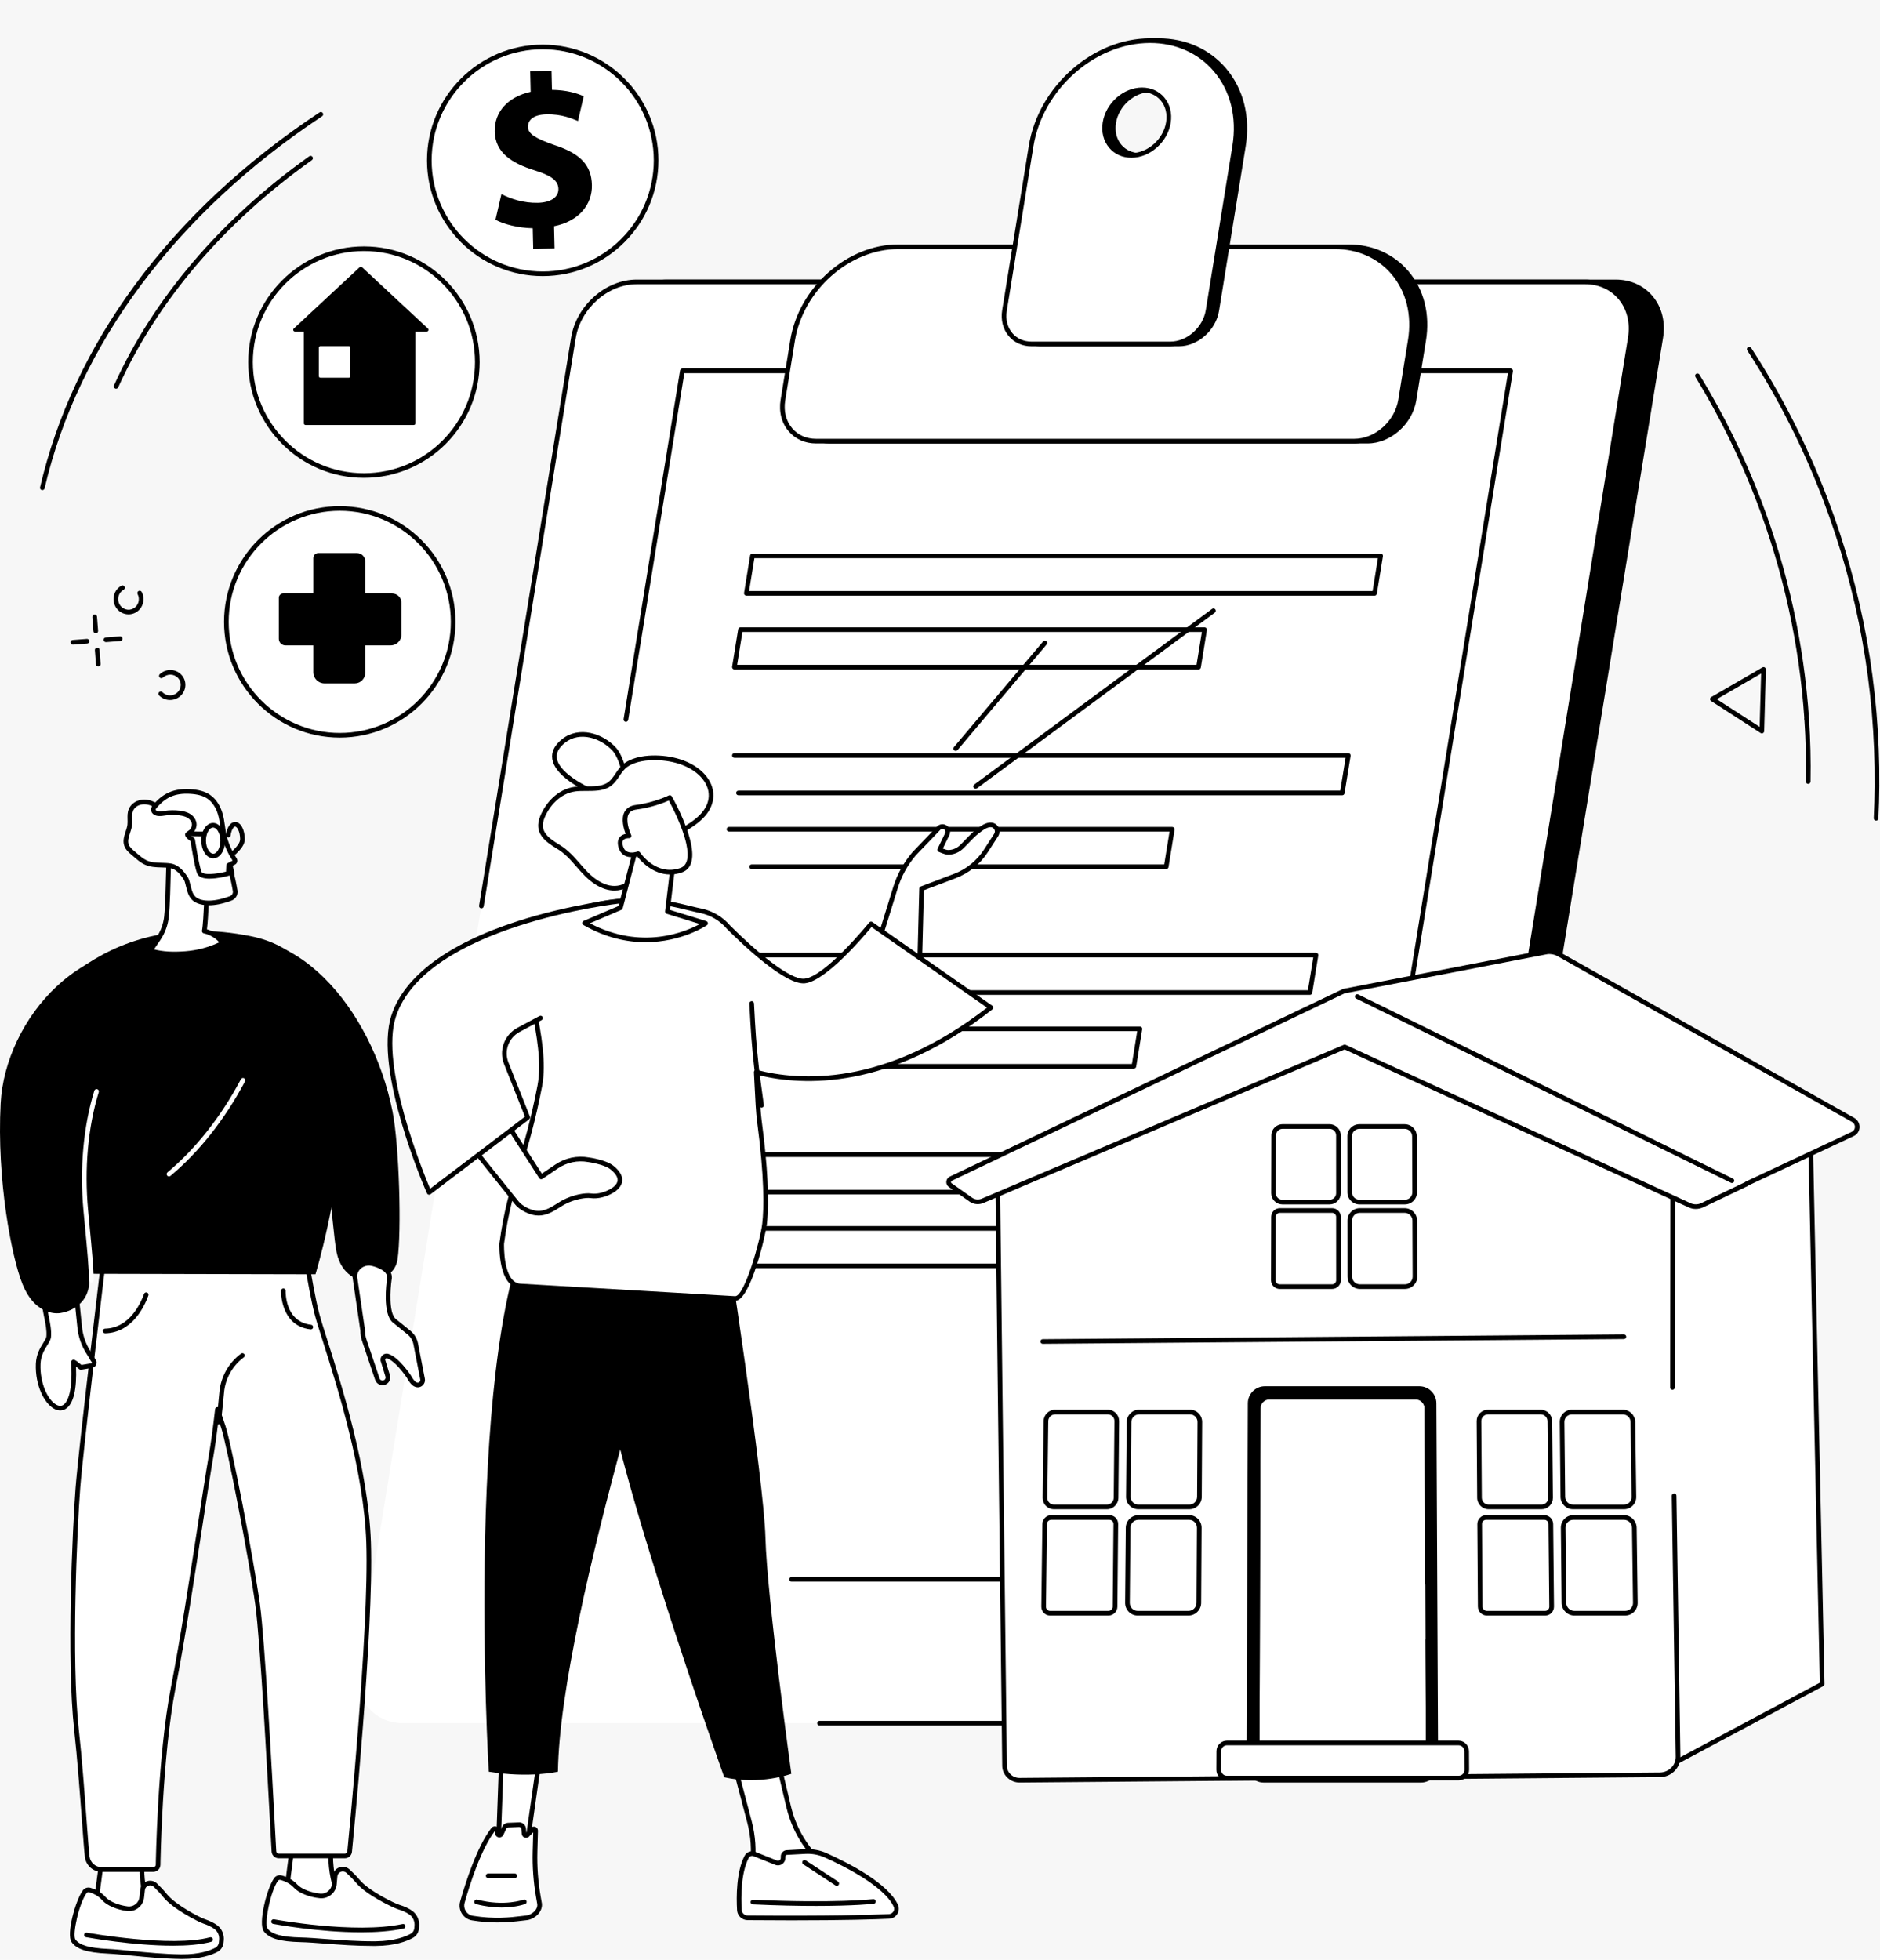 <svg width="449" height="468" viewBox="0 0 449 468" fill="none" xmlns="http://www.w3.org/2000/svg">
<rect width="449" height="468" fill="#F7F7F7"/>
<path d="M385.865 67.312H159.326C152.181 67.312 145.416 73.27 144.218 80.618L92.8 395.961C91.602 403.309 96.424 409.267 103.569 409.267H330.109C337.254 409.267 344.018 403.309 345.219 395.961L396.637 80.618C397.835 73.27 393.013 67.312 385.868 67.312H385.865Z" fill="black"/>
<path d="M330.109 409.823H103.57C100.048 409.823 96.93 408.437 94.793 405.923C92.532 403.264 91.63 399.695 92.254 395.873L143.669 80.53C144.908 72.936 151.93 66.758 159.326 66.758H385.865C389.387 66.758 392.504 68.144 394.642 70.658C396.903 73.317 397.805 76.886 397.181 80.708L345.765 396.054C344.527 403.648 337.505 409.826 330.109 409.826V409.823ZM159.326 67.866C152.451 67.866 145.918 73.626 144.765 80.706L93.349 396.051C92.78 399.545 93.592 402.796 95.64 405.204C97.565 407.467 100.382 408.713 103.572 408.713H330.111C336.986 408.713 343.52 402.954 344.673 395.873L396.091 80.53C396.66 77.037 395.848 73.786 393.8 71.377C391.875 69.114 389.058 67.869 385.868 67.869H159.328L159.326 67.866Z" fill="black"/>
<path d="M378.587 67.312H152.048C144.902 67.312 138.138 73.307 136.938 80.703L85.519 398.094C84.322 405.49 89.144 411.485 96.289 411.485H322.828C329.974 411.485 336.738 405.49 337.938 398.094L389.357 80.703C390.555 73.307 385.733 67.312 378.587 67.312Z" fill="white"/>
<path d="M322.833 412.041H195.721C195.416 412.041 195.168 411.793 195.168 411.487C195.168 411.182 195.416 410.933 195.721 410.933H322.833C329.708 410.933 336.239 405.134 337.394 398.006L388.813 80.615C389.384 77.082 388.564 73.798 386.497 71.372C384.574 69.112 381.765 67.869 378.59 67.869H152.05C145.176 67.869 138.642 73.668 137.489 80.793L115.514 216.441C115.464 216.742 115.183 216.95 114.878 216.9C114.574 216.85 114.369 216.567 114.419 216.263L136.394 80.615C137.632 72.974 144.654 66.758 152.05 66.758H378.59C382.096 66.758 385.204 68.142 387.341 70.653C389.62 73.332 390.532 76.934 389.905 80.793L338.487 398.184C337.249 405.826 330.227 412.041 322.831 412.041H322.833Z" fill="black"/>
<path d="M162.967 88.648L115.873 375.302L314.036 377.199L360.785 88.648H162.967Z" fill="white"/>
<path d="M314.036 377.69H189.065C188.759 377.69 188.511 377.442 188.511 377.137C188.511 376.831 188.759 376.583 189.065 376.583H313.565L360.134 89.119H163.439L150.028 171.905C149.978 172.206 149.699 172.414 149.391 172.364C149.088 172.314 148.882 172.03 148.933 171.727L162.419 88.475C162.464 88.207 162.694 88.009 162.968 88.009H360.785C360.948 88.009 361.101 88.079 361.209 88.204C361.314 88.327 361.359 88.492 361.334 88.653L314.585 377.227C314.54 377.495 314.31 377.693 314.036 377.693V377.69Z" fill="black"/>
<path d="M328.287 142.246H178.25C178.088 142.246 177.935 142.176 177.827 142.051C177.722 141.928 177.677 141.763 177.702 141.602L179.15 132.655C179.195 132.387 179.426 132.189 179.699 132.189H329.735C329.898 132.189 330.051 132.259 330.159 132.384C330.264 132.507 330.309 132.673 330.284 132.833L328.836 141.78C328.791 142.048 328.56 142.246 328.287 142.246ZM178.902 141.139H327.816L329.086 133.299H180.173L178.902 141.139Z" fill="black"/>
<path d="M286.247 159.863H175.398C175.236 159.863 175.083 159.793 174.975 159.667C174.87 159.545 174.824 159.379 174.85 159.219L176.298 150.271C176.343 150.003 176.574 149.805 176.847 149.805H287.696C287.859 149.805 288.011 149.875 288.119 150.001C288.224 150.124 288.27 150.289 288.245 150.449L286.796 159.397C286.751 159.665 286.52 159.863 286.247 159.863ZM176.048 158.753H285.773L287.044 150.913H177.318L176.048 158.753Z" fill="black"/>
<path d="M320.565 189.908H176.366C176.06 189.908 175.812 189.659 175.812 189.354C175.812 189.048 176.06 188.8 176.366 188.8H320.094L321.365 180.96H175.396C175.09 180.96 174.842 180.712 174.842 180.406C174.842 180.101 175.09 179.853 175.396 179.853H322.016C322.179 179.853 322.332 179.923 322.44 180.048C322.545 180.171 322.59 180.336 322.565 180.497L321.114 189.444C321.069 189.712 320.838 189.91 320.565 189.91V189.908Z" fill="black"/>
<path d="M278.525 207.524H179.524C179.218 207.524 178.97 207.276 178.97 206.97C178.97 206.664 179.218 206.416 179.524 206.416H278.054L279.325 198.577H174.103C173.797 198.577 173.549 198.329 173.549 198.023C173.549 197.717 173.797 197.469 174.103 197.469H279.976C280.139 197.469 280.292 197.539 280.4 197.664C280.505 197.787 280.55 197.953 280.525 198.113L279.077 207.06C279.032 207.329 278.801 207.526 278.528 207.526L278.525 207.524Z" fill="black"/>
<path d="M312.846 237.569H162.81C162.647 237.569 162.494 237.499 162.386 237.374C162.281 237.251 162.236 237.085 162.261 236.925L163.709 227.978C163.754 227.709 163.985 227.511 164.258 227.511H314.294C314.457 227.511 314.61 227.582 314.718 227.707C314.823 227.83 314.868 227.995 314.843 228.156L313.395 237.103C313.352 237.371 313.119 237.569 312.846 237.569ZM163.461 236.459H312.375L313.645 228.619H164.732L163.461 236.459Z" fill="black"/>
<path d="M270.804 255.183H159.955C159.792 255.183 159.639 255.113 159.531 254.987C159.426 254.865 159.381 254.699 159.406 254.539L160.855 245.591C160.9 245.323 161.13 245.125 161.404 245.125H272.252C272.415 245.125 272.568 245.196 272.676 245.321C272.781 245.444 272.826 245.609 272.801 245.769L271.353 254.717C271.307 254.985 271.077 255.183 270.804 255.183ZM160.607 254.075H270.333L271.603 246.236H161.877L160.607 254.075Z" fill="black"/>
<path d="M305.124 285.23H155.088C154.925 285.23 154.772 285.16 154.664 285.035C154.559 284.912 154.514 284.746 154.539 284.586L155.988 275.639C156.033 275.37 156.263 275.172 156.536 275.172H306.573C306.736 275.172 306.889 275.243 306.996 275.368C307.102 275.491 307.147 275.656 307.122 275.817L305.673 284.764C305.628 285.032 305.397 285.23 305.124 285.23ZM155.739 284.12H304.653L305.924 276.28H157.01L155.739 284.12Z" fill="black"/>
<path d="M263.082 302.844H152.233C152.07 302.844 151.917 302.774 151.81 302.648C151.704 302.526 151.659 302.36 151.684 302.2L153.133 293.253C153.178 292.984 153.409 292.786 153.682 292.786H264.53C264.693 292.786 264.846 292.856 264.954 292.982C265.059 293.105 265.104 293.27 265.079 293.43L263.631 302.378C263.586 302.646 263.355 302.844 263.082 302.844ZM152.885 301.734H262.611L263.881 293.894H154.155L152.885 301.734Z" fill="black"/>
<path d="M326.623 105.342H198.082C192.842 105.342 189.306 100.946 190.185 95.52L192.491 81.29C194.493 68.936 205.792 58.921 217.726 58.921H322.021C333.958 58.921 342.011 68.936 340.011 81.29L337.705 95.52C336.826 100.944 331.866 105.342 326.625 105.342H326.623Z" fill="black"/>
<path d="M326.623 105.896H198.083C195.466 105.896 193.148 104.863 191.551 102.989C189.852 100.991 189.17 98.307 189.637 95.432L191.942 81.202C193.982 68.611 205.549 58.367 217.726 58.367H322.021C327.768 58.367 332.858 60.631 336.357 64.741C340.091 69.129 341.585 75.039 340.558 81.377L338.252 95.608C337.332 101.279 332.117 105.893 326.623 105.893V105.896ZM217.726 59.478C206.07 59.478 194.995 69.302 193.037 81.38L190.732 95.61C190.318 98.159 190.91 100.523 192.396 102.269C193.777 103.893 195.797 104.788 198.083 104.788H326.623C331.595 104.788 336.319 100.593 337.157 95.432L339.462 81.202C340.437 75.189 339.034 69.6 335.512 65.463C332.229 61.603 327.437 59.478 322.021 59.478H217.726Z" fill="black"/>
<path d="M323.43 105.342H194.89C189.649 105.342 186.113 100.946 186.992 95.52L189.298 81.29C191.298 68.936 202.599 58.921 214.534 58.921H318.828C330.766 58.921 338.818 68.936 336.818 81.29L334.512 95.52C333.633 100.944 328.673 105.342 323.432 105.342H323.43Z" fill="white"/>
<path d="M323.427 105.896H194.887C192.27 105.896 189.952 104.863 188.356 102.989C186.656 100.991 185.975 98.307 186.441 95.432L188.747 81.202C190.787 68.611 202.353 58.367 214.531 58.367H318.826C324.573 58.367 329.663 60.631 333.161 64.741C336.896 69.129 338.39 75.039 337.362 81.377L335.056 95.608C334.136 101.279 328.921 105.893 323.427 105.893V105.896ZM214.531 59.478C202.874 59.478 191.799 69.302 189.842 81.38L187.536 95.61C187.123 98.159 187.714 100.523 189.2 102.269C190.581 103.893 192.601 104.788 194.887 104.788H323.427C328.4 104.788 333.124 100.593 333.961 95.432L336.267 81.202C337.242 75.189 335.838 69.6 332.317 65.463C329.034 61.603 324.242 59.478 318.826 59.478H214.531Z" fill="black"/>
<path d="M276.718 9.709C263.29 9.709 250.576 20.977 248.325 34.874L241.967 74.117C241.25 78.543 244.135 82.129 248.41 82.129H281.558C285.834 82.129 289.881 78.54 290.598 74.117L296.956 34.874C299.207 20.974 290.147 9.709 276.716 9.709H276.718ZM272.277 37.112C268.099 37.112 265.28 33.606 265.982 29.282C266.683 24.959 270.638 21.453 274.816 21.453C278.994 21.453 281.813 24.959 281.112 29.282C280.412 33.606 276.455 37.112 272.277 37.112Z" fill="black"/>
<path d="M281.558 82.688H248.41C246.245 82.688 244.325 81.833 243.004 80.28C241.596 78.626 241.034 76.407 241.418 74.031L247.776 34.789C250.064 20.656 263.049 9.157 276.716 9.157C283.159 9.157 288.871 11.696 292.793 16.305C296.984 21.227 298.655 27.857 297.505 34.967L291.147 74.209C290.39 78.886 286.087 82.688 281.558 82.688ZM276.718 10.265C263.571 10.265 251.079 21.345 248.874 34.964L242.516 74.207C242.185 76.257 242.658 78.157 243.851 79.558C244.959 80.859 246.578 81.575 248.413 81.575H281.56C285.57 81.575 289.38 78.189 290.054 74.026L296.412 34.784C297.513 27.999 295.929 21.689 291.954 17.02C288.245 12.661 282.836 10.263 276.721 10.263L276.718 10.265ZM272.28 37.668C270.159 37.668 268.28 36.831 266.987 35.31C265.611 33.691 265.059 31.521 265.435 29.195C266.177 24.621 270.385 20.899 274.816 20.899C276.934 20.899 278.814 21.736 280.109 23.258C281.488 24.877 282.037 27.047 281.661 29.373C280.919 33.947 276.711 37.668 272.28 37.668ZM274.816 22.009C270.906 22.009 267.187 25.313 266.53 29.373C266.207 31.37 266.668 33.225 267.831 34.591C268.911 35.859 270.49 36.558 272.28 36.558C276.189 36.558 279.909 33.255 280.565 29.195C280.889 27.195 280.428 25.343 279.265 23.977C278.184 22.709 276.606 22.009 274.819 22.009H274.816Z" fill="black"/>
<path d="M274.651 9.709C261.22 9.709 248.508 20.977 246.257 34.874L239.899 74.117C239.182 78.543 242.067 82.129 246.343 82.129H279.49C283.766 82.129 287.813 78.54 288.53 74.117L294.889 34.874C297.139 20.974 288.079 9.709 274.648 9.709H274.651ZM270.212 37.112C266.034 37.112 263.215 33.606 263.916 29.282C264.618 24.959 268.573 21.453 272.751 21.453C276.929 21.453 279.748 24.959 279.047 29.282C278.345 33.606 274.39 37.112 270.212 37.112Z" fill="white"/>
<path d="M279.49 82.688H246.343C244.177 82.688 242.257 81.833 240.937 80.28C239.531 78.626 238.967 76.407 239.353 74.031L245.711 34.789C247.999 20.656 260.984 9.157 274.651 9.157C281.094 9.157 286.806 11.696 290.728 16.305C294.919 21.227 296.59 27.857 295.44 34.967L289.082 74.209C288.325 78.886 284.021 82.688 279.493 82.688H279.49ZM274.651 10.265C261.503 10.265 249.012 21.345 246.806 34.964L240.448 74.207C240.117 76.257 240.591 78.157 241.784 79.558C242.891 80.859 244.511 81.575 246.345 81.575H279.493C283.503 81.575 287.312 78.189 287.986 74.026L294.345 34.784C295.445 27.999 293.861 21.689 289.886 17.02C286.177 12.661 280.768 10.263 274.653 10.263L274.651 10.265ZM270.212 37.668C268.092 37.668 266.215 36.831 264.919 35.31C263.543 33.691 262.992 31.521 263.367 29.195C264.109 24.621 268.317 20.899 272.748 20.899C274.869 20.899 276.748 21.736 278.042 23.258C279.417 24.877 279.969 27.047 279.593 29.373C278.851 33.947 274.643 37.668 270.212 37.668ZM272.748 22.009C268.839 22.009 265.119 25.313 264.463 29.373C264.139 31.37 264.601 33.225 265.763 34.591C266.844 35.859 268.423 36.558 270.212 36.558C274.122 36.558 277.841 33.255 278.498 29.195C278.821 27.197 278.36 25.343 277.197 23.977C276.117 22.709 274.538 22.009 272.748 22.009Z" fill="black"/>
<path d="M432.301 267.283L435.196 402.149L398.261 421.873C398.118 421.948 397.87 421.896 397.87 421.788L395.89 286.313C395.89 286.313 431.78 267.298 432.303 267.283H432.301Z" fill="white"/>
<path d="M398.098 422.462C397.938 422.462 397.777 422.422 397.645 422.344C397.442 422.224 397.316 422.018 397.314 421.795L395.334 286.318C395.331 286.11 395.444 285.917 395.63 285.819C431.632 266.744 432.125 266.732 432.286 266.727C432.409 266.719 432.577 266.777 432.682 266.879C432.79 266.982 432.85 267.123 432.855 267.268L435.749 402.134C435.754 402.342 435.642 402.537 435.456 402.635L398.522 422.359C398.396 422.427 398.249 422.46 398.098 422.46V422.462ZM396.449 286.641L398.416 421.161L434.637 401.818L431.767 268.133C427.905 270.032 409.289 279.842 396.452 286.641H396.449Z" fill="black"/>
<path d="M400.775 419.48L399.544 282.704L318.109 246.83L238.3 283.982L239.917 421.678C239.939 423.6 241.546 425.129 243.526 425.111L396.409 423.816C398.863 423.796 400.81 421.858 400.775 419.48Z" fill="white"/>
<path d="M264.373 360.398H251.709C250.987 360.398 250.31 360.114 249.801 359.601C249.29 359.082 249.014 358.395 249.022 357.661L249.25 339.343C249.27 337.851 250.493 336.638 251.979 336.638H264.591C265.312 336.638 265.989 336.919 266.495 337.43C267.004 337.944 267.28 338.628 267.275 339.355L267.104 357.673C267.092 359.174 265.866 360.398 264.373 360.398ZM251.979 337.749C251.097 337.749 250.37 338.47 250.358 339.358L250.13 357.676C250.125 358.109 250.288 358.518 250.588 358.821C250.884 359.122 251.283 359.287 251.706 359.287H264.37C265.257 359.287 265.984 358.558 265.992 357.663L266.162 339.345C266.167 338.917 266.004 338.513 265.703 338.212C265.408 337.914 265.012 337.749 264.588 337.749H251.977H251.979Z" fill="black"/>
<path d="M284.072 360.398H271.844C271.064 360.398 270.332 360.092 269.783 359.538C269.23 358.979 268.929 358.237 268.936 357.445L269.092 339.563C269.107 337.952 270.425 336.638 272.032 336.638H284.209C284.989 336.638 285.718 336.942 286.267 337.493C286.818 338.047 287.119 338.784 287.114 339.571L287.014 357.453C287.004 359.077 285.683 360.398 284.072 360.398ZM272.032 337.749C271.032 337.749 270.21 338.568 270.2 339.573L270.044 357.455C270.039 357.949 270.227 358.41 270.57 358.758C270.909 359.099 271.362 359.287 271.844 359.287H284.072C285.077 359.287 285.899 358.46 285.906 357.445L286.006 339.563C286.009 339.077 285.823 338.618 285.483 338.275C285.144 337.934 284.691 337.746 284.212 337.746H272.034L272.032 337.749Z" fill="black"/>
<path d="M264.746 385.786H250.784C250.225 385.786 249.701 385.568 249.308 385.169C248.909 384.766 248.694 384.23 248.701 383.658L248.947 363.921C248.962 362.761 249.912 361.819 251.062 361.819H264.967C265.526 361.819 266.049 362.037 266.443 362.435C266.839 362.836 267.054 363.368 267.049 363.934L266.866 383.671C266.856 384.839 265.906 385.788 264.749 385.788L264.746 385.786ZM251.062 362.926C250.513 362.926 250.062 363.378 250.054 363.934L249.809 383.671C249.806 383.944 249.907 384.199 250.095 384.39C250.278 384.575 250.521 384.678 250.781 384.678H264.744C265.295 384.678 265.746 384.222 265.751 383.661L265.934 363.924C265.937 363.656 265.836 363.403 265.648 363.215C265.465 363.029 265.222 362.929 264.962 362.929H251.057L251.062 362.926Z" fill="black"/>
<path d="M283.859 385.786H271.693C270.896 385.786 270.147 385.473 269.586 384.906C269.017 384.332 268.706 383.565 268.714 382.748L268.871 364.824C268.886 363.164 270.237 361.816 271.884 361.816H283.997C284.794 361.816 285.54 362.127 286.102 362.693C286.668 363.265 286.979 364.024 286.974 364.834L286.874 382.758C286.864 384.427 285.51 385.786 283.859 385.786ZM271.884 362.926C270.844 362.926 269.989 363.783 269.982 364.834L269.824 382.758C269.819 383.277 270.014 383.761 270.375 384.124C270.726 384.48 271.195 384.676 271.696 384.676H283.861C284.906 384.676 285.761 383.811 285.768 382.751L285.869 364.826C285.871 364.315 285.676 363.834 285.32 363.475C284.969 363.122 284.5 362.926 284.002 362.926H271.889H271.884Z" fill="black"/>
<path d="M368.184 360.398H355.52C354.026 360.398 352.803 359.175 352.793 357.673L352.673 339.355C352.668 338.628 352.946 337.947 353.455 337.433C353.963 336.922 354.64 336.641 355.359 336.641H367.971C369.459 336.641 370.68 337.854 370.695 339.348L370.873 357.666C370.881 358.398 370.602 359.087 370.089 359.603C369.58 360.117 368.903 360.398 368.181 360.398H368.184ZM355.359 337.749C354.936 337.749 354.54 337.914 354.242 338.212C353.941 338.516 353.778 338.917 353.78 339.345L353.901 357.663C353.906 358.558 354.633 359.285 355.517 359.285H368.181C368.605 359.285 369.003 359.119 369.302 358.819C369.605 358.513 369.768 358.107 369.763 357.671L369.585 339.353C369.577 338.465 368.853 337.746 367.971 337.746H355.359V337.749Z" fill="black"/>
<path d="M387.886 360.398H375.655C374.044 360.398 372.718 359.077 372.7 357.455L372.517 339.573C372.51 338.789 372.808 338.049 373.357 337.495C373.903 336.944 374.635 336.638 375.412 336.638H387.59C389.196 336.638 390.52 337.949 390.542 339.561L390.783 357.443C390.793 358.235 390.495 358.979 389.943 359.538C389.397 360.092 388.665 360.398 387.886 360.398ZM375.412 337.749C374.931 337.749 374.48 337.937 374.144 338.277C373.803 338.621 373.62 339.077 373.625 339.563L373.808 357.445C373.818 358.463 374.645 359.29 375.653 359.29H387.883C388.364 359.29 388.815 359.102 389.151 358.761C389.492 358.415 389.677 357.954 389.67 357.46L389.429 339.578C389.417 338.571 388.59 337.751 387.587 337.751H375.409L375.412 337.749Z" fill="black"/>
<path d="M369.041 385.786H355.079C353.921 385.786 352.973 384.836 352.966 383.668L352.836 363.931C352.831 363.365 353.049 362.831 353.447 362.433C353.841 362.037 354.364 361.819 354.923 361.819H368.828C369.981 361.819 370.928 362.764 370.941 363.924L371.134 383.661C371.139 384.232 370.923 384.768 370.522 385.172C370.129 385.57 369.602 385.788 369.043 385.788L369.041 385.786ZM354.921 362.926C354.66 362.926 354.417 363.029 354.232 363.212C354.044 363.4 353.941 363.653 353.943 363.921L354.074 383.658C354.079 384.219 354.527 384.676 355.079 384.676H369.041C369.302 384.676 369.547 384.573 369.73 384.387C369.918 384.197 370.021 383.941 370.018 383.668L369.825 363.931C369.82 363.378 369.369 362.926 368.823 362.926H354.918H354.921Z" fill="black"/>
<path d="M388.154 385.786H375.988C374.337 385.786 372.978 384.427 372.961 382.761L372.778 364.836C372.77 364.027 373.076 363.265 373.642 362.693C374.201 362.127 374.948 361.816 375.745 361.816H387.858C389.504 361.816 390.86 363.164 390.883 364.821L391.123 382.746C391.133 383.563 390.828 384.33 390.259 384.904C389.7 385.47 388.951 385.783 388.154 385.783V385.786ZM375.743 362.926C375.246 362.926 374.78 363.122 374.429 363.475C374.073 363.834 373.88 364.315 373.885 364.826L374.068 382.751C374.078 383.813 374.941 384.678 375.986 384.678H388.151C388.65 384.678 389.116 384.483 389.467 384.129C389.825 383.766 390.018 383.282 390.011 382.763L389.77 364.839C389.755 363.786 388.898 362.926 387.855 362.926H375.743Z" fill="black"/>
<path d="M317.538 287.609H306.275C305.555 287.609 304.881 287.328 304.375 286.822C303.871 286.318 303.595 285.649 303.598 284.937L303.63 271.115C303.633 269.649 304.836 268.459 306.312 268.459H317.538C319.014 268.459 320.214 269.652 320.214 271.115L320.219 284.937C320.219 285.651 319.941 286.323 319.432 286.827C318.926 287.331 318.252 287.609 317.538 287.609ZM306.31 269.566C305.445 269.566 304.741 270.261 304.738 271.115L304.706 284.937C304.706 285.351 304.866 285.742 305.159 286.035C305.455 286.333 305.851 286.496 306.275 286.496H317.538C317.959 286.496 318.355 286.333 318.65 286.037C318.946 285.742 319.109 285.351 319.109 284.935L319.104 271.113C319.104 270.258 318.4 269.564 317.535 269.564H306.31V269.566Z" fill="black"/>
<path d="M335.527 287.609H324.695C323.096 287.609 321.796 286.316 321.796 284.727L321.783 271.331C321.783 270.564 322.084 269.842 322.63 269.298C323.174 268.757 323.901 268.459 324.673 268.459H335.47C337.061 268.459 338.362 269.744 338.37 271.326L338.42 284.722C338.422 285.488 338.126 286.213 337.583 286.757C337.036 287.306 336.307 287.606 335.53 287.606L335.527 287.609ZM324.67 269.566C324.194 269.566 323.746 269.749 323.41 270.083C323.074 270.413 322.891 270.857 322.891 271.326L322.903 284.722C322.903 285.702 323.708 286.496 324.695 286.496H335.527C336.009 286.496 336.457 286.311 336.793 285.972C337.126 285.639 337.309 285.195 337.307 284.724L337.257 271.328C337.252 270.356 336.45 269.564 335.467 269.564H324.67V269.566Z" fill="black"/>
<path d="M318.149 307.797H305.625C305.069 307.797 304.545 307.581 304.154 307.185C303.763 306.792 303.548 306.27 303.55 305.716L303.588 290.576C303.59 289.436 304.523 288.508 305.668 288.508H318.152C319.297 288.508 320.227 289.436 320.229 290.576L320.237 305.716C320.237 306.273 320.021 306.794 319.628 307.185C319.234 307.576 318.713 307.794 318.157 307.794L318.149 307.797ZM305.663 289.621C305.129 289.621 304.696 290.052 304.693 290.581L304.656 305.721C304.656 305.98 304.756 306.223 304.936 306.403C305.119 306.586 305.362 306.686 305.623 306.686H318.147C318.407 306.686 318.65 306.586 318.833 306.403C319.016 306.22 319.117 305.977 319.117 305.719L319.109 290.579C319.109 290.05 318.675 289.619 318.142 289.619H305.658L305.663 289.621Z" fill="black"/>
<path d="M335.537 307.797H324.786C323.149 307.797 321.818 306.468 321.816 304.834L321.803 291.456C321.803 290.669 322.109 289.927 322.668 289.371C323.227 288.814 323.969 288.508 324.758 288.508H335.475C337.104 288.508 338.437 289.829 338.442 291.453L338.495 304.832C338.497 305.621 338.192 306.365 337.635 306.924C337.076 307.486 336.332 307.794 335.537 307.794V307.797ZM324.758 289.621C324.264 289.621 323.798 289.812 323.45 290.16C323.101 290.506 322.911 290.967 322.911 291.458L322.924 304.837C322.924 305.859 323.758 306.689 324.783 306.689H335.535C336.031 306.689 336.497 306.496 336.846 306.145C337.194 305.797 337.385 305.33 337.382 304.839L337.329 291.461C337.324 290.446 336.492 289.621 335.47 289.621H324.753H324.758Z" fill="black"/>
<path d="M243.493 425.668C241.235 425.668 239.385 423.888 239.36 421.685L237.744 283.99C237.741 283.772 237.867 283.571 238.064 283.481L317.873 246.328C318.014 246.263 318.174 246.258 318.317 246.318L399.715 279.639C399.923 279.724 400.061 279.927 400.058 280.153L399.993 331.32C399.993 331.626 399.745 331.874 399.439 331.874C399.133 331.874 398.883 331.626 398.885 331.317L398.95 280.523L318.121 247.436L238.856 284.335L240.47 421.673C240.488 423.269 241.841 424.56 243.493 424.56C243.501 424.56 243.511 424.56 243.521 424.56L396.404 423.264C397.467 423.254 398.452 422.843 399.173 422.101C399.863 421.397 400.234 420.47 400.219 419.492L399.274 357.192C399.269 356.886 399.514 356.633 399.82 356.628C400.151 356.638 400.379 356.869 400.384 357.174L401.329 419.475C401.349 420.75 400.865 421.958 399.968 422.876C399.036 423.83 397.772 424.362 396.414 424.372L243.531 425.668H243.493Z" fill="black"/>
<path d="M339.374 425.675H301.811C299.54 425.675 297.708 423.798 297.716 421.485L298.021 335.082C298.029 332.844 299.843 331.029 302.076 331.029H338.993C341.224 331.029 343.041 332.844 343.054 335.082L343.465 421.485C343.475 423.798 341.645 425.675 339.374 425.675Z" fill="black"/>
<path d="M338.399 422.274H302.966C301.455 422.274 300.232 421.024 300.237 419.485L300.492 336.325C300.497 334.831 301.708 333.621 303.194 333.621H338.059C339.547 333.621 340.758 334.831 340.765 336.325L341.126 419.485C341.134 421.026 339.913 422.274 338.399 422.274Z" fill="white"/>
<path d="M338.4 422.831H302.966C302.097 422.831 301.277 422.49 300.658 421.868C300.027 421.234 299.678 420.387 299.683 419.485L299.939 336.325C299.944 334.528 301.405 333.067 303.197 333.067H338.061C339.851 333.067 341.314 334.528 341.322 336.323L341.683 419.482C341.688 420.387 341.342 421.234 340.708 421.868C340.091 422.487 339.272 422.831 338.4 422.831ZM303.194 334.177C302.014 334.177 301.049 335.142 301.047 336.328L300.791 419.487C300.791 420.094 301.021 420.66 301.443 421.086C301.851 421.497 302.392 421.723 302.966 421.723H338.4C338.974 421.723 339.512 421.497 339.921 421.086C340.342 420.663 340.575 420.094 340.573 419.49L340.212 336.33C340.207 335.145 339.242 334.18 338.061 334.18H303.197L303.194 334.177Z" fill="black"/>
<path d="M340.061 422.831H301.305C300.869 422.831 300.457 422.66 300.149 422.352C299.843 422.044 299.676 421.635 299.676 421.202L299.944 334.661C299.946 333.784 300.673 333.069 301.56 333.069H339.693C340.582 333.069 341.309 333.784 341.312 334.661L341.5 378.117C341.5 378.422 341.254 378.673 340.948 378.673C340.643 378.673 340.395 378.427 340.395 378.122L340.207 334.666C340.207 334.398 339.976 334.18 339.698 334.18H301.565C301.287 334.18 301.059 334.398 301.056 334.666L300.788 421.207C300.788 421.344 300.841 421.472 300.939 421.57C301.036 421.668 301.167 421.723 301.307 421.723H340.064C340.204 421.723 340.334 421.668 340.432 421.57C340.53 421.472 340.582 421.344 340.58 421.207L340.452 391.613C340.452 391.307 340.698 391.056 341.004 391.056C341.309 391.056 341.557 391.302 341.557 391.608L341.685 421.202C341.685 421.635 341.52 422.044 341.214 422.352C340.906 422.66 340.497 422.831 340.059 422.831H340.061Z" fill="black"/>
<path d="M348.387 424.59H292.994C291.924 424.59 291.059 423.705 291.064 422.613L291.084 418.182C291.089 417.091 291.961 416.209 293.029 416.209H348.337C349.407 416.209 350.279 417.091 350.284 418.182L350.312 422.613C350.319 423.705 349.454 424.59 348.384 424.59H348.387Z" fill="white"/>
<path d="M348.387 425.146H292.994C292.335 425.146 291.713 424.888 291.244 424.417C290.766 423.936 290.505 423.294 290.508 422.613L290.528 418.182C290.535 416.791 291.655 415.658 293.029 415.658H348.337C349.708 415.658 350.833 416.791 350.84 418.182L350.868 422.613C350.873 423.297 350.612 423.938 350.134 424.42C349.665 424.891 349.046 425.149 348.387 425.149V425.146ZM293.031 416.765C292.267 416.765 291.643 417.402 291.64 418.187L291.62 422.618C291.62 423.004 291.766 423.364 292.034 423.635C292.292 423.896 292.633 424.039 292.996 424.039H348.389C348.753 424.039 349.094 423.896 349.352 423.638C349.62 423.367 349.765 423.006 349.763 422.62L349.735 418.189C349.73 417.405 349.106 416.768 348.342 416.768H293.034L293.031 416.765Z" fill="black"/>
<path d="M249.032 320.897C248.729 320.897 248.481 320.651 248.478 320.348C248.476 320.042 248.721 319.791 249.029 319.789L387.833 318.646H387.838C388.141 318.646 388.389 318.892 388.392 319.195C388.394 319.501 388.149 319.751 387.84 319.754L249.037 320.897H249.032Z" fill="black"/>
<path d="M442.567 267.426L372.241 227.835C371.382 227.351 370.384 227.166 369.412 227.308L320.954 236.674L227.087 281.456C226.461 281.754 226.378 282.609 226.937 283.002L231.854 286.463C232.671 287.04 233.739 287.147 234.671 286.751L321.149 250.005L403.492 287.807C404.472 288.258 405.597 288.25 406.557 287.792L417.236 282.686L417.173 282.656L442.396 270.827C443.87 270.24 443.968 268.213 442.564 267.423L442.567 267.426Z" fill="white"/>
<path d="M405.015 288.699C404.419 288.699 403.822 288.571 403.261 288.313L321.141 250.614L234.887 287.263C233.769 287.739 232.513 287.609 231.533 286.917L226.616 283.456C226.195 283.16 225.969 282.674 226.012 282.16C226.057 281.636 226.368 281.185 226.847 280.957L320.713 236.173C320.756 236.153 320.801 236.138 320.846 236.128L369.304 226.762C370.417 226.599 371.55 226.807 372.512 227.348L442.837 266.94C443.687 267.418 444.176 268.313 444.113 269.273C444.05 270.203 443.471 270.997 442.604 271.343L417.667 283.04C417.617 283.1 417.552 283.152 417.479 283.188L406.8 288.293C406.236 288.561 405.627 288.696 405.018 288.696L405.015 288.699ZM321.151 249.451C321.232 249.451 321.309 249.468 321.382 249.501L403.725 287.303C404.557 287.686 405.504 287.681 406.319 287.293L416.745 282.308C416.797 282.243 416.862 282.19 416.94 282.155L442.163 270.325C442.669 270.122 442.972 269.706 443.008 269.2C443.043 268.661 442.777 268.178 442.296 267.907L371.971 228.316C371.221 227.895 370.344 227.732 369.494 227.857L321.131 237.205L227.33 281.957C227.16 282.04 227.127 282.19 227.122 282.253C227.117 282.323 227.127 282.456 227.258 282.548L232.175 286.01C232.841 286.478 233.694 286.566 234.458 286.24L320.936 249.494C321.006 249.463 321.079 249.448 321.151 249.448V249.451Z" fill="black"/>
<path d="M413.632 282.493C413.549 282.493 413.467 282.476 413.389 282.436L323.898 238.464C323.623 238.328 323.51 237.995 323.645 237.722C323.781 237.446 324.112 237.333 324.387 237.469L413.878 281.441C414.153 281.576 414.266 281.909 414.131 282.183C414.036 282.378 413.838 282.493 413.632 282.493Z" fill="black"/>
<path d="M22.455 457.988L36.064 456.877L35.537 455.419C34.297 451.985 33.748 448.341 33.921 444.694L34.029 442.449L24.294 444.243L22.457 457.988H22.455Z" fill="white"/>
<path d="M22.455 458.542C22.302 458.542 22.159 458.479 22.054 458.369C21.939 458.246 21.884 458.081 21.906 457.913L23.743 444.166C23.776 443.928 23.956 443.737 24.192 443.695L33.926 441.9C34.094 441.87 34.264 441.915 34.392 442.028C34.52 442.138 34.59 442.304 34.58 442.472L34.472 444.717C34.302 448.309 34.833 451.845 36.056 455.228L36.583 456.687C36.64 456.85 36.62 457.03 36.528 457.176C36.435 457.321 36.279 457.414 36.106 457.429L22.498 458.539C22.483 458.539 22.468 458.539 22.453 458.539L22.455 458.542ZM24.788 444.715L23.094 457.379L35.294 456.384L35.014 455.607C33.741 452.086 33.187 448.406 33.365 444.667L33.437 443.118L24.786 444.715H24.788Z" fill="black"/>
<path d="M37.109 450.163C37.893 450.915 38.72 451.777 39.367 452.594C41.547 455.346 47.572 458.426 48.773 458.825C49.675 459.123 50.738 459.574 51.582 460.216C52.535 460.94 53.011 462.131 52.891 463.321L52.831 463.9C52.758 464.617 52.337 465.256 51.7 465.594C50.374 466.298 47.685 467.303 43.217 467.238C36.372 467.138 30.051 466.151 25.713 465.945C21.375 465.74 18.736 465.095 17.553 463.441C16.485 461.948 18.505 454.015 20.257 451.707C20.533 451.344 21.011 451.198 21.45 451.326C22.272 451.562 23.715 452.131 24.818 453.394C25.861 454.589 28.279 455.537 30.465 455.792C32.166 455.99 33.698 454.74 33.863 453.035C33.918 452.472 33.984 451.86 34.059 451.248C34.239 449.765 36.031 449.123 37.109 450.158V450.163Z" fill="white"/>
<path d="M43.635 467.797C43.495 467.797 43.355 467.797 43.209 467.795C38.968 467.732 34.976 467.336 31.45 466.988C29.244 466.77 27.34 466.579 25.688 466.501C20.813 466.271 18.325 465.479 17.102 463.767C15.776 461.915 18.041 453.715 19.813 451.374C20.222 450.837 20.941 450.604 21.6 450.795C22.44 451.035 24.026 451.647 25.234 453.03C26.132 454.058 28.357 454.99 30.527 455.243C31.194 455.321 31.853 455.131 32.38 454.705C32.913 454.274 33.242 453.665 33.309 452.983C33.365 452.416 33.43 451.797 33.505 451.183C33.615 450.286 34.209 449.542 35.059 449.238C35.908 448.935 36.841 449.136 37.49 449.76C38.136 450.379 39.061 451.314 39.801 452.248C41.861 454.847 47.683 457.878 48.946 458.296C50.156 458.7 51.156 459.196 51.916 459.772C52.998 460.594 53.582 461.975 53.44 463.376L53.379 463.955C53.287 464.862 52.755 465.659 51.956 466.083C50.472 466.872 47.836 467.795 43.63 467.795L43.635 467.797ZM21.132 451.837C20.961 451.837 20.798 451.913 20.698 452.045C18.876 454.446 17.222 462.028 18.004 463.121C18.991 464.504 21.307 465.183 25.741 465.391C27.42 465.471 29.432 465.669 31.56 465.882C35.064 466.231 39.031 466.624 43.224 466.684C47.675 466.747 50.279 465.722 51.44 465.106C51.911 464.855 52.224 464.384 52.279 463.845L52.339 463.263C52.445 462.246 52.026 461.246 51.249 460.657C50.585 460.153 49.695 459.715 48.6 459.351C47.412 458.958 41.232 455.837 38.933 452.938C38.38 452.236 37.615 451.416 36.725 450.562C36.375 450.223 35.891 450.121 35.435 450.284C34.976 450.447 34.668 450.832 34.61 451.319C34.538 451.925 34.472 452.534 34.417 453.093C34.322 454.073 33.846 454.953 33.079 455.569C32.319 456.181 31.37 456.456 30.402 456.346C27.946 456.061 25.48 454.995 24.402 453.76C23.382 452.589 22.019 452.068 21.299 451.86C21.244 451.845 21.189 451.837 21.137 451.837H21.132Z" fill="black"/>
<path d="M41.279 464.619C31.873 464.619 21.152 462.707 20.543 462.597C20.242 462.542 20.041 462.253 20.094 461.953C20.149 461.652 20.437 461.449 20.738 461.507C20.939 461.542 40.936 465.108 50.154 462.619C50.447 462.542 50.753 462.715 50.833 463.01C50.913 463.306 50.738 463.609 50.442 463.69C47.923 464.369 44.688 464.622 41.277 464.622L41.279 464.619Z" fill="black"/>
<path d="M68.018 454.782L81.124 453.652L80.61 452.249C79.399 448.948 78.853 445.439 79.003 441.925L79.096 439.76L69.728 441.532L68.018 454.78V454.782Z" fill="white"/>
<path d="M68.016 455.336C67.865 455.336 67.72 455.276 67.615 455.166C67.5 455.046 67.444 454.878 67.465 454.712L69.174 441.464C69.204 441.226 69.384 441.036 69.622 440.991L78.991 439.219C79.156 439.186 79.329 439.234 79.457 439.344C79.585 439.454 79.655 439.617 79.647 439.788L79.555 441.953C79.407 445.409 79.936 448.81 81.126 452.061L81.64 453.464C81.7 453.627 81.68 453.808 81.587 453.953C81.495 454.098 81.339 454.194 81.166 454.209L68.061 455.339C68.046 455.339 68.028 455.339 68.013 455.339L68.016 455.336ZM70.224 442.003L68.655 454.171L80.352 453.161L80.088 452.439C78.845 449.051 78.294 445.504 78.449 441.9L78.512 440.434L70.226 442.003H70.224Z" fill="black"/>
<path d="M83.114 446.82C83.933 447.569 84.798 448.432 85.479 449.251C87.773 452.011 94.003 455.016 95.239 455.394C96.166 455.677 97.264 456.113 98.144 456.747C99.136 457.464 99.65 458.67 99.555 459.888L99.507 460.482C99.449 461.216 99.036 461.878 98.392 462.239C97.053 462.99 94.332 464.081 89.763 464.121C82.768 464.181 76.284 463.321 71.848 463.216C67.412 463.111 64.698 462.514 63.45 460.853C62.322 459.351 64.196 451.199 65.933 448.8C66.206 448.422 66.69 448.264 67.144 448.382C67.988 448.605 69.48 449.151 70.635 450.414C71.728 451.61 74.224 452.522 76.462 452.73C78.204 452.893 79.74 451.577 79.868 449.833C79.911 449.256 79.963 448.627 80.023 448.003C80.174 446.482 81.988 445.785 83.116 446.818L83.114 446.82Z" fill="white"/>
<path d="M89.041 464.68C84.978 464.68 81.141 464.389 77.735 464.131C75.474 463.96 73.525 463.812 71.833 463.77C66.85 463.65 64.294 462.903 63.003 461.186C61.607 459.326 63.725 450.903 65.48 448.474C65.88 447.92 66.602 447.667 67.279 447.845C68.141 448.071 69.773 448.657 71.038 450.041C71.981 451.073 74.281 451.973 76.507 452.181C77.199 452.246 77.865 452.033 78.394 451.585C78.931 451.131 79.256 450.494 79.306 449.795C79.349 449.214 79.402 448.582 79.464 447.953C79.555 447.038 80.141 446.266 80.998 445.938C81.853 445.61 82.805 445.793 83.482 446.412C84.154 447.028 85.121 447.958 85.9 448.898C88.068 451.507 94.093 454.467 95.394 454.865C96.637 455.246 97.67 455.73 98.462 456.301C99.585 457.113 100.214 458.507 100.101 459.935L100.053 460.529C99.981 461.457 99.457 462.279 98.657 462.727C97.111 463.597 94.311 464.64 89.76 464.68C89.517 464.68 89.276 464.682 89.033 464.682L89.041 464.68ZM66.843 448.898C66.66 448.898 66.484 448.98 66.379 449.126C64.572 451.625 63.063 459.419 63.891 460.522C64.936 461.915 67.319 462.554 71.858 462.662C73.577 462.702 75.635 462.86 77.815 463.025C81.402 463.296 85.472 463.604 89.752 463.567C94.294 463.527 96.94 462.416 98.116 461.757C98.594 461.489 98.905 460.995 98.95 460.439L98.998 459.845C99.081 458.797 98.627 457.785 97.815 457.198C97.133 456.705 96.183 456.266 95.073 455.925C93.85 455.552 87.464 452.512 85.051 449.607C84.464 448.903 83.665 448.081 82.737 447.231C82.367 446.89 81.865 446.795 81.399 446.976C80.93 447.156 80.622 447.562 80.572 448.063C80.512 448.685 80.459 449.306 80.417 449.88C80.342 450.88 79.88 451.787 79.114 452.434C78.354 453.076 77.394 453.381 76.407 453.289C73.893 453.053 71.349 452.028 70.221 450.793C69.149 449.62 67.743 449.118 66.998 448.923C66.946 448.908 66.893 448.903 66.843 448.903V448.898Z" fill="black"/>
<path d="M86.194 461.421C76.149 461.421 65.818 459.517 65.234 459.409C64.933 459.354 64.735 459.063 64.79 458.762C64.848 458.462 65.139 458.264 65.437 458.319C65.63 458.354 84.768 461.883 96.164 459.439C96.464 459.374 96.758 459.567 96.823 459.865C96.888 460.166 96.698 460.459 96.397 460.524C93.337 461.178 89.783 461.424 86.191 461.424L86.194 461.421Z" fill="black"/>
<path d="M53.319 340.686C54.715 344.776 60.039 372.385 61.53 383.199C62.888 393.036 65.019 435.053 65.422 442.106C65.457 442.715 65.961 443.186 66.57 443.186H82.357C82.948 443.186 83.442 442.74 83.502 442.151C84.236 434.838 88.713 388.086 88.028 368.282C87.281 346.653 77.577 320.921 75.713 313.836C73.846 306.751 71.532 289.982 71.532 289.982L25.204 296.944C25.204 296.944 19.355 345.535 18.608 355.232C17.861 364.929 16.402 396.292 18.27 413.074C19.477 423.946 20.387 439.592 20.826 443.364C21.029 445.113 22.513 446.432 24.277 446.432H36.605C37.237 446.432 37.748 445.928 37.756 445.299C37.811 440.773 38.485 417.725 41.375 402.966C44.733 385.811 48.467 358.961 50.332 348.147C50.948 344.57 51.485 340.465 51.926 336.57C51.926 336.57 51.923 336.598 53.319 340.688V340.686Z" fill="white"/>
<path d="M36.605 446.986H24.277C22.232 446.986 20.512 445.457 20.274 443.427C20.102 441.956 19.863 438.738 19.563 434.665C19.096 428.389 18.457 419.79 17.718 413.134C15.858 396.417 17.315 364.811 18.056 355.189C18.796 345.593 24.598 297.365 24.655 296.879C24.685 296.631 24.876 296.433 25.124 296.398L71.452 289.436C71.597 289.413 71.748 289.451 71.865 289.541C71.986 289.629 72.064 289.761 72.084 289.909C72.106 290.077 74.414 306.726 76.251 313.698C76.622 315.105 77.306 317.257 78.171 319.987C81.602 330.789 87.986 350.891 88.585 368.267C89.317 389.46 84.109 441.687 84.056 442.211C83.968 443.086 83.239 443.745 82.359 443.745H66.572C65.668 443.745 64.921 443.041 64.871 442.141C64.815 441.159 64.725 439.497 64.607 437.337C63.871 423.688 62.149 391.723 60.983 383.279C59.467 372.292 54.186 344.944 52.798 340.871C52.557 340.169 52.359 339.585 52.194 339.097C51.77 342.59 51.329 345.661 50.886 348.245C50.239 352.001 49.367 357.678 48.357 364.254C46.467 376.56 44.119 391.878 41.926 403.076C38.723 419.434 38.319 445.056 38.317 445.311C38.304 446.239 37.54 446.993 36.61 446.993L36.605 446.986ZM25.708 297.428C25.131 302.217 19.863 346.177 19.164 355.272C18.425 364.866 16.974 396.372 18.823 413.011C19.565 419.69 20.204 428.297 20.67 434.582C20.971 438.642 21.209 441.85 21.38 443.299C21.553 444.768 22.798 445.875 24.279 445.875H36.608C36.931 445.875 37.199 445.612 37.204 445.289C37.207 445.033 37.613 419.309 40.833 402.856C43.021 391.678 45.37 376.375 47.257 364.079C48.267 357.5 49.139 351.816 49.788 348.049C50.332 344.899 50.866 341.019 51.374 336.518C51.374 336.513 51.374 336.505 51.374 336.5C51.412 336.197 51.69 335.979 51.991 336.017C52.224 336.044 52.404 336.21 52.462 336.423C52.482 336.49 52.645 336.994 53.846 340.505C55.249 344.616 60.56 372.097 62.081 383.121C63.254 391.61 64.978 423.607 65.715 437.271C65.83 439.429 65.921 441.091 65.976 442.073C65.993 442.387 66.257 442.632 66.572 442.632H82.359C82.667 442.632 82.923 442.402 82.953 442.096C83.006 441.572 88.206 389.42 87.479 368.3C86.885 351.077 80.53 331.067 77.116 320.317C76.244 317.576 75.557 315.408 75.181 313.977C73.52 307.668 71.487 293.583 71.066 290.611L25.71 297.425L25.708 297.428Z" fill="black"/>
<path d="M52.227 340.132C52.207 340.132 52.184 340.132 52.164 340.129C51.861 340.094 51.64 339.821 51.675 339.515C51.989 336.746 52.229 334.247 52.405 332.378C52.745 328.743 54.628 325.41 57.565 323.235C57.811 323.052 58.159 323.104 58.342 323.35C58.525 323.596 58.472 323.944 58.227 324.127C55.542 326.114 53.823 329.159 53.51 332.48C53.334 334.355 53.091 336.861 52.778 339.638C52.745 339.921 52.505 340.129 52.227 340.129V340.132Z" fill="black"/>
<path d="M25.099 318.38C24.798 318.38 24.55 318.14 24.545 317.839C24.538 317.533 24.781 317.277 25.086 317.272C30.838 317.14 33.515 311.43 34.397 308.982C34.5 308.693 34.818 308.543 35.106 308.648C35.395 308.751 35.542 309.069 35.44 309.358C34.48 312.022 31.55 318.232 25.111 318.383C25.107 318.383 25.104 318.383 25.099 318.383V318.38Z" fill="black"/>
<path d="M74.229 317.448C74.209 317.448 74.186 317.448 74.166 317.445C66.901 316.621 67.109 308.288 67.111 308.205C67.121 307.899 67.397 307.676 67.685 307.671C67.991 307.681 68.231 307.939 68.221 308.245C68.211 308.546 68.051 315.638 74.291 316.345C74.595 316.38 74.815 316.653 74.78 316.959C74.748 317.242 74.51 317.45 74.229 317.45V317.448Z" fill="black"/>
<path d="M17.913 304.323C17.816 306.127 18.638 312.827 19.029 316.892C19.242 319.12 20.004 321.26 21.237 323.127C21.813 324.002 22.029 324.533 22.355 324.944C22.718 325.403 22.405 326.08 21.821 326.107L19.284 326.533C19.284 326.533 17.52 325.007 17.538 325.275C18.703 343.187 8.716 336.13 9.119 325.684C9.254 322.22 11.53 320.566 11.633 319.165C11.838 316.353 10.66 313.749 10.417 309.899C10.257 307.383 18.109 300.729 17.913 304.325V304.323Z" fill="white"/>
<path d="M14.382 336.811C13.873 336.811 13.345 336.658 12.823 336.353C10.608 335.062 8.365 330.876 8.565 325.664C8.653 323.375 9.625 321.814 10.335 320.674C10.718 320.057 11.051 319.523 11.082 319.125C11.189 317.666 10.901 316.255 10.57 314.621C10.295 313.263 9.979 311.721 9.866 309.934C9.746 308.052 12.949 304.802 15.122 303.476C16.335 302.736 17.257 302.543 17.861 302.904C18.164 303.085 18.517 303.483 18.47 304.353C18.402 305.614 18.818 309.543 19.187 313.012C19.332 314.383 19.475 315.711 19.583 316.839C19.786 318.964 20.517 321.032 21.701 322.821C21.991 323.26 22.194 323.618 22.357 323.907C22.52 324.195 22.648 324.42 22.788 324.598C23.086 324.974 23.147 325.476 22.949 325.912C22.756 326.34 22.35 326.623 21.883 326.658L19.375 327.082C19.212 327.11 19.046 327.062 18.919 326.954C18.673 326.741 18.397 326.511 18.147 326.31C18.382 331.799 17.538 335.29 15.685 336.435C15.282 336.686 14.838 336.811 14.38 336.811H14.382ZM17.159 303.834C16.944 303.834 16.485 303.944 15.698 304.423C13.417 305.814 10.899 308.714 10.971 309.864C11.079 311.576 11.372 313.012 11.655 314.4C11.991 316.045 12.307 317.596 12.187 319.207C12.137 319.879 11.738 320.521 11.277 321.263C10.598 322.355 9.751 323.714 9.673 325.709C9.495 330.315 11.417 334.252 13.38 335.398C14.024 335.774 14.603 335.806 15.104 335.495C15.678 335.142 17.508 333.36 16.984 325.315C16.969 325.092 17.102 324.854 17.302 324.754C17.605 324.603 17.778 324.518 19.45 325.947L21.728 325.563C21.751 325.561 21.773 325.558 21.793 325.556C21.883 325.551 21.924 325.491 21.939 325.455C21.959 325.415 21.969 325.353 21.919 325.29C21.723 325.044 21.568 324.771 21.39 324.456C21.227 324.167 21.041 323.841 20.773 323.433C19.492 321.493 18.698 319.25 18.477 316.944C18.37 315.821 18.229 314.496 18.084 313.13C17.693 309.448 17.29 305.644 17.36 304.293C17.375 304.005 17.32 303.874 17.29 303.857C17.267 303.844 17.224 303.832 17.157 303.832L17.159 303.834Z" fill="black"/>
<path d="M36.916 250.228C34.763 250.855 29.347 250.326 25.094 255.995C19.951 262.852 19.731 282.378 19.966 290.782C20.129 296.619 21.512 303.619 21.289 306.619C21.009 310.411 18.142 312.967 14.385 313.553C14.385 313.553 8.605 314.694 5.35 306.578C2.766 300.137 -0.798 281.764 0.159 263.459C1.197 243.617 20.102 220.674 44.933 227.346L36.913 250.231L36.916 250.228Z" fill="black"/>
<path d="M65.154 255.644C70.111 260.03 76.79 274.381 78.319 282.945C79.382 288.894 79.748 296.017 80.399 299.095C81.64 304.939 86.041 305.611 86.041 305.611C90.018 306.243 94.337 304.817 94.941 300.751C95.923 294.15 95.367 273.589 93.74 265.396C88.845 240.762 69.856 218.148 48.65 225.176L45.565 243.148C45.715 243.193 55.372 246.985 65.154 255.644Z" fill="black"/>
<path d="M86.625 317.724C86.635 318.383 86.667 319.165 87.088 320.32L90.124 329.34C90.344 329.999 91.046 330.365 91.712 330.17C92.404 329.967 92.798 329.237 92.585 328.548L91.504 325.027C91.221 324.338 91.858 323.616 92.572 323.826C94.845 324.493 97.617 328.676 97.617 328.676C97.617 328.676 98.504 330.388 99.279 330.631L99.482 330.691C100.286 330.932 101.076 330.172 100.915 329.31L99.299 320.967C99.098 319.897 98.549 318.944 97.743 318.273L94.068 315.3C91.865 313.255 92.958 305.634 92.958 305.634C93.549 303.258 90.565 302.165 88.963 301.756C87.296 301.33 85.514 302.17 84.925 303.786C84.808 304.107 84.74 304.446 84.728 304.794L86.627 317.726L86.625 317.724Z" fill="white"/>
<path d="M99.785 331.29C99.63 331.29 99.474 331.267 99.321 331.222L99.121 331.162C98.194 330.874 97.336 329.335 97.141 328.959C96.384 327.824 94.108 324.854 92.419 324.358C92.241 324.308 92.126 324.408 92.083 324.455C92.038 324.503 91.945 324.636 92.021 324.816L93.118 328.385C93.264 328.861 93.214 329.365 92.978 329.804C92.742 330.242 92.349 330.561 91.87 330.701C90.915 330.982 89.918 330.46 89.6 329.518L86.565 320.498C86.141 319.333 86.086 318.511 86.073 317.771L84.179 304.874C84.174 304.842 84.171 304.807 84.174 304.774C84.189 304.373 84.266 303.977 84.407 303.596C85.073 301.761 87.133 300.716 89.101 301.22C92.392 302.06 93.993 303.706 93.504 305.739C93.214 307.801 92.823 313.385 94.444 314.894L98.091 317.842C99.001 318.598 99.622 319.671 99.845 320.867L101.462 329.207C101.577 329.826 101.366 330.44 100.9 330.859C100.584 331.142 100.188 331.295 99.787 331.295L99.785 331.29ZM92.321 323.235C92.457 323.235 92.595 323.255 92.73 323.295C95.168 324.012 97.963 328.195 98.081 328.373C98.091 328.388 98.101 328.405 98.111 328.423C98.489 329.152 99.116 329.999 99.444 330.102L99.64 330.16C99.893 330.235 100.086 330.095 100.158 330.029C100.334 329.871 100.414 329.641 100.371 329.41L98.755 321.07C98.579 320.125 98.093 319.283 97.386 318.696L93.717 315.729C91.341 313.523 92.291 306.363 92.409 305.553C92.412 305.536 92.417 305.516 92.419 305.498C92.885 303.629 90.367 302.686 88.825 302.293C87.407 301.932 85.923 302.669 85.447 303.974C85.352 304.233 85.299 304.498 85.284 304.766L87.176 317.646C87.181 317.671 87.181 317.694 87.181 317.719C87.194 318.4 87.234 319.097 87.612 320.135L90.65 329.167C90.778 329.543 91.174 329.754 91.557 329.641C91.748 329.586 91.905 329.458 92.001 329.282C92.096 329.107 92.116 328.907 92.056 328.716L90.975 325.195C90.778 324.724 90.88 324.14 91.256 323.719C91.537 323.408 91.92 323.24 92.321 323.24V323.235Z" fill="black"/>
<path d="M6.435 244.757C6.435 244.757 22.462 215.903 60.111 223.604C97.76 231.306 75.344 304.295 75.344 304.295L20.863 304.172L6.435 244.759V244.757Z" fill="black"/>
<path d="M21.808 306.273H21.803C21.497 306.27 21.252 306.02 21.254 305.711C21.279 303.185 20.758 297.731 20.297 292.917C20.169 291.574 20.044 290.275 19.936 289.092C19.011 278.92 19.906 269.017 22.525 260.459C22.615 260.165 22.924 260 23.217 260.09C23.51 260.18 23.675 260.491 23.585 260.782C21.009 269.205 20.129 278.96 21.041 288.99C21.149 290.17 21.272 291.466 21.402 292.809C21.866 297.649 22.392 303.135 22.365 305.719C22.362 306.022 22.114 306.268 21.811 306.268L21.808 306.273Z" fill="white"/>
<path d="M40.354 280.927C40.197 280.927 40.039 280.859 39.928 280.729C39.733 280.493 39.763 280.145 39.998 279.947C46.758 274.301 52.825 266.611 57.54 257.712C57.682 257.441 58.021 257.338 58.289 257.481C58.56 257.624 58.663 257.96 58.52 258.231C53.738 267.256 47.577 275.06 40.708 280.799C40.605 280.887 40.477 280.927 40.352 280.927H40.354Z" fill="white"/>
<path d="M40.267 206.614C40.234 206.815 40.126 215.587 39.758 218.935C39.552 220.797 38.896 222.581 37.846 224.133L35.896 227.015C37.77 227.627 40.297 228.007 44.297 227.709C48.377 227.406 51.48 226.105 53.246 225.203C52.911 224.752 52.409 224.185 51.7 223.657C50.58 222.825 49.472 222.484 48.785 222.331C49.272 219.855 49.354 210.787 49.84 208.313L40.264 206.614H40.267Z" fill="white"/>
<path d="M41.66 228.369C39.347 228.369 37.422 228.098 35.725 227.541C35.56 227.486 35.43 227.359 35.372 227.193C35.317 227.028 35.339 226.847 35.437 226.702L37.387 223.82C38.382 222.349 39.011 220.637 39.206 218.872C39.485 216.354 39.613 210.74 39.673 208.04C39.705 206.659 39.708 206.597 39.72 206.517C39.745 206.371 39.828 206.241 39.948 206.156C40.069 206.07 40.217 206.035 40.364 206.063L49.941 207.762C50.086 207.787 50.217 207.872 50.302 207.995C50.387 208.118 50.417 208.268 50.389 208.416C50.154 209.614 50.011 212.529 49.871 215.346C49.74 217.98 49.617 220.484 49.419 221.915C50.367 222.186 51.246 222.622 52.033 223.208C52.665 223.677 53.221 224.236 53.695 224.867C53.793 224.998 53.828 225.166 53.79 225.326C53.753 225.486 53.648 225.619 53.502 225.694C50.635 227.158 47.552 228.02 44.342 228.258C43.392 228.328 42.502 228.366 41.663 228.366L41.66 228.369ZM36.781 226.699C38.806 227.238 41.206 227.384 44.257 227.156C47.089 226.945 49.818 226.223 52.374 225.015C52.071 224.679 51.733 224.374 51.369 224.103C50.567 223.506 49.658 223.093 48.668 222.875C48.374 222.81 48.184 222.521 48.244 222.226C48.48 221.028 48.623 218.113 48.763 215.296C48.891 212.687 49.014 210.203 49.212 208.765L40.803 207.273C40.798 207.502 40.791 207.777 40.785 208.07C40.723 210.785 40.595 216.431 40.312 218.998C40.096 220.943 39.404 222.825 38.309 224.446L36.785 226.699H36.781Z" fill="black"/>
<path d="M48.565 195.058C47.801 194.043 46.868 193.176 45.715 192.67C44.921 192.321 44.059 192.163 43.202 192.046C41.934 191.873 40.638 191.82 39.365 191.97C38.833 192.033 38.222 192.316 37.711 192.326C37.144 192.339 36.508 191.925 35.976 191.755C35.104 191.477 34.147 191.409 33.272 191.677C32.397 191.945 31.613 192.574 31.264 193.421C30.798 194.547 31.137 195.835 30.979 197.043C30.768 198.652 29.683 200.238 30.202 201.775C30.488 202.622 31.209 203.238 31.898 203.81C32.801 204.557 33.655 205.399 34.708 205.913C36.593 206.83 38.65 206.434 40.648 206.73C42.355 206.983 43.492 208.391 44.377 209.752C44.665 210.196 44.773 210.807 44.908 211.309C45.217 212.466 45.442 213.752 46.382 214.592C47.517 215.607 50.327 216.298 55.109 214.524C55.856 214.246 56.304 213.481 56.169 212.697C55.986 211.652 55.748 210.319 55.415 209.068C55.415 206.674 53.861 204.168 52.55 202.294C51.402 200.649 50.703 198.742 49.768 196.968C49.42 196.309 49.026 195.66 48.575 195.061L48.565 195.058Z" fill="white"/>
<path d="M49.873 216.173C47.572 216.173 46.41 215.366 46.006 215.005C45.056 214.153 44.748 212.943 44.475 211.872L44.367 211.454C44.342 211.356 44.317 211.253 44.292 211.151C44.194 210.752 44.091 210.339 43.908 210.055C43.099 208.807 42.069 207.502 40.565 207.278C39.908 207.181 39.249 207.163 38.553 207.143C37.202 207.106 35.806 207.065 34.462 206.411C33.575 205.978 32.833 205.341 32.119 204.725C31.928 204.562 31.738 204.396 31.545 204.236C30.866 203.674 30.021 202.975 29.675 201.95C29.285 200.787 29.65 199.67 30.004 198.587C30.187 198.025 30.36 197.494 30.43 196.97C30.485 196.552 30.472 196.116 30.462 195.652C30.442 194.847 30.42 194.013 30.753 193.208C31.149 192.249 32.031 191.477 33.111 191.146C34.041 190.86 35.094 190.888 36.149 191.226C36.344 191.289 36.553 191.379 36.766 191.474C37.101 191.622 37.445 191.787 37.705 191.772C37.916 191.767 38.199 191.687 38.475 191.609C38.745 191.532 39.026 191.454 39.307 191.421C40.53 191.279 41.868 191.304 43.284 191.499C44.106 191.612 45.064 191.78 45.946 192.166C47.076 192.662 48.109 193.524 49.016 194.73C49.45 195.306 49.856 195.955 50.257 196.712C50.585 197.334 50.888 197.978 51.179 198.599C51.745 199.802 52.279 200.94 53.004 201.98C54.369 203.938 55.938 206.497 55.968 208.998C56.289 210.213 56.522 211.496 56.715 212.607C56.896 213.652 56.304 214.677 55.302 215.05C53.034 215.892 51.254 216.181 49.878 216.181L49.873 216.173ZM34.442 192.058C34.119 192.058 33.776 192.098 33.43 192.206C32.663 192.441 32.044 192.973 31.771 193.632C31.527 194.221 31.545 194.903 31.563 195.624C31.575 196.108 31.588 196.609 31.523 197.113C31.442 197.74 31.244 198.346 31.051 198.933C30.741 199.885 30.445 200.785 30.721 201.599C30.946 202.271 31.52 202.782 32.244 203.384C32.442 203.547 32.64 203.717 32.836 203.885C33.528 204.481 34.184 205.045 34.944 205.414C36.071 205.963 37.289 205.998 38.578 206.033C39.277 206.053 39.999 206.073 40.72 206.181C42.675 206.469 43.944 208.08 44.833 209.451C45.116 209.89 45.249 210.419 45.362 210.882L45.545 211.599C45.801 212.604 46.041 213.554 46.74 214.181C47.831 215.156 50.55 215.622 54.906 214.005C55.404 213.82 55.7 213.311 55.61 212.792C55.417 211.684 55.184 210.404 54.866 209.211C54.853 209.163 54.846 209.116 54.846 209.068C54.846 206.852 53.37 204.454 52.081 202.612C51.302 201.494 50.723 200.261 50.161 199.068C49.876 198.459 49.58 197.827 49.262 197.228C48.891 196.524 48.515 195.925 48.116 195.394C47.312 194.329 46.452 193.604 45.487 193.181C44.73 192.85 43.903 192.705 43.119 192.597C41.796 192.416 40.55 192.391 39.42 192.522C39.227 192.544 38.999 192.609 38.761 192.677C38.42 192.775 38.066 192.875 37.713 192.88C37.202 192.88 36.728 192.675 36.302 192.487C36.127 192.409 35.956 192.334 35.798 192.281C35.437 192.166 34.959 192.058 34.435 192.058H34.442Z" fill="black"/>
<path d="M44.77 199.364C44.853 199.755 45.733 200.314 46.031 200.574C46.031 200.574 46.881 206.361 47.58 208.324C48.279 210.286 54.52 208.579 54.52 208.579L54.61 206.637L55.865 205.975C56.119 205.842 56.204 205.524 56.048 205.284C55.013 203.675 54.174 201.925 53.673 200.073C53.146 198.123 53.164 196.083 52.537 194.148C52.044 192.622 51.171 191.168 49.846 190.266C48.532 189.371 46.896 189.088 45.307 189.008C41.765 188.83 39.339 189.82 37.049 192.499C36.891 192.682 36.73 192.873 36.655 193.103C36.487 193.607 36.866 194.018 37.309 194.193C37.966 194.452 38.703 194.296 39.402 194.193C40.54 194.028 41.698 194.015 42.841 194.153C43.675 194.254 44.522 194.447 45.217 194.915C45.913 195.384 46.437 196.181 46.392 197.018C46.364 197.539 46.124 198.035 45.813 198.449C45.695 198.607 44.785 199.186 44.768 199.256C44.76 199.291 44.76 199.326 44.768 199.366L44.77 199.364Z" fill="white"/>
<path d="M50.076 209.82C48.673 209.82 47.414 209.512 47.056 208.507C46.417 206.71 45.678 201.955 45.512 200.867C45.475 200.837 45.432 200.807 45.389 200.775C44.791 200.321 44.324 199.938 44.227 199.477C44.202 199.356 44.202 199.238 44.227 199.126C44.284 198.885 44.412 198.795 44.888 198.456C45.051 198.341 45.327 198.146 45.392 198.081C45.567 197.842 45.81 197.431 45.836 196.983C45.868 196.404 45.502 195.772 44.906 195.369C44.389 195.02 43.733 194.815 42.773 194.697C41.68 194.564 40.572 194.577 39.482 194.735L39.262 194.767C38.593 194.87 37.833 194.985 37.106 194.7C36.299 194.384 35.888 193.634 36.129 192.918C36.242 192.579 36.455 192.331 36.628 192.131C38.998 189.359 41.605 188.256 45.337 188.447C47.427 188.552 48.961 188.983 50.159 189.8C51.808 190.925 52.65 192.69 53.066 193.97C53.422 195.066 53.577 196.186 53.728 197.271C53.855 198.191 53.976 199.06 54.209 199.92C54.665 201.604 55.44 203.306 56.515 204.973C56.673 205.218 56.72 205.519 56.648 205.8C56.572 206.08 56.384 206.321 56.126 206.456L55.151 206.97L55.076 208.597C55.064 208.837 54.901 209.043 54.668 209.106C54.029 209.281 51.926 209.812 50.076 209.812V209.82ZM45.47 199.409C45.65 199.579 45.921 199.785 46.061 199.89C46.197 199.993 46.314 200.083 46.395 200.153C46.495 200.241 46.56 200.359 46.577 200.489C46.585 200.547 47.427 206.243 48.101 208.131C48.427 209.043 51.602 208.735 53.983 208.138L54.053 206.602C54.064 206.406 54.174 206.228 54.349 206.138L55.54 205.509C54.425 203.765 53.615 201.983 53.136 200.208C52.886 199.281 52.755 198.336 52.627 197.424C52.477 196.339 52.334 195.314 52.008 194.311C51.645 193.193 50.923 191.665 49.532 190.715C48.51 190.015 47.156 189.647 45.279 189.552C41.888 189.381 39.62 190.336 37.47 192.848C37.349 192.988 37.224 193.133 37.181 193.266C37.104 193.499 37.507 193.662 37.512 193.662C37.961 193.837 38.512 193.755 39.094 193.665L39.322 193.629C40.51 193.457 41.715 193.444 42.906 193.587C43.615 193.672 44.66 193.855 45.527 194.439C46.455 195.063 46.998 196.058 46.946 197.033C46.913 197.609 46.678 198.208 46.257 198.767C46.151 198.905 45.966 199.045 45.532 199.351C45.51 199.366 45.487 199.384 45.465 199.399L45.47 199.409Z" fill="black"/>
<path d="M45.287 204.564C45.287 204.564 43.69 200.91 42.352 201.855C41.014 202.797 42.863 206.785 45.287 204.564Z" fill="white"/>
<path d="M55.941 204.113C55.803 204.113 55.665 204.063 55.56 203.96C55.337 203.75 55.329 203.399 55.54 203.176C55.61 203.101 55.695 203.018 55.788 202.925C56.38 202.331 57.367 201.339 57.354 200.356C57.344 199.507 57.171 198.687 56.881 198.106C56.66 197.665 56.385 197.391 56.161 197.391H56.159C55.768 197.396 55.247 198.201 55.084 199.494C55.046 199.797 54.776 200.015 54.465 199.975C54.161 199.938 53.946 199.659 53.983 199.356C54.217 197.502 55.066 196.296 56.146 196.284C56.846 196.284 57.442 196.747 57.873 197.609C58.242 198.346 58.452 199.316 58.465 200.344C58.482 201.792 57.289 202.993 56.575 203.71C56.49 203.795 56.412 203.873 56.347 203.943C56.237 204.058 56.091 204.116 55.943 204.116L55.941 204.113Z" fill="black"/>
<path d="M50.936 204.97C50.139 204.97 49.402 204.504 48.863 203.657C48.369 202.883 48.091 201.86 48.079 200.775C48.051 198.404 49.272 196.532 50.863 196.512C51.66 196.499 52.417 196.968 52.963 197.825C53.457 198.599 53.735 199.622 53.748 200.705C53.775 203.076 52.552 204.948 50.963 204.968H50.938L50.936 204.97ZM50.886 197.622H50.876C49.956 197.634 49.169 199.101 49.189 200.762C49.199 201.642 49.417 202.456 49.8 203.06C49.991 203.361 50.392 203.86 50.938 203.86H50.948C51.868 203.847 52.655 202.381 52.637 200.72C52.627 199.84 52.409 199.025 52.026 198.421C51.835 198.121 51.434 197.622 50.886 197.622Z" fill="black"/>
<path d="M48.8 199.695H48.795L45.893 199.675C45.587 199.675 45.339 199.421 45.342 199.116C45.342 198.81 45.592 198.564 45.896 198.564H45.901L48.803 198.584C49.109 198.584 49.357 198.837 49.354 199.143C49.354 199.449 49.104 199.695 48.8 199.695Z" fill="black"/>
<path d="M135.499 185.484C132.471 183.028 130.817 179.943 134.584 176.935C138.399 173.89 143.75 175.649 146.757 178.97C148.83 181.258 151.384 190.354 146.115 190.469C145.313 190.486 144.529 190.243 143.775 189.975C141.702 189.236 138.095 187.589 135.499 185.484Z" fill="white"/>
<path d="M146.033 191.028C145.143 191.028 144.306 190.757 143.589 190.501C141.291 189.679 137.699 187.985 135.151 185.917C132.955 184.136 131.845 182.351 131.852 180.614C131.857 179.148 132.659 177.765 134.238 176.504C138.246 173.304 143.96 175.055 147.168 178.599C148.707 180.299 150.684 185.832 149.348 188.938C148.774 190.271 147.662 190.993 146.13 191.025C146.098 191.025 146.065 191.025 146.033 191.025V191.028ZM135.847 185.055C138.288 187.035 141.742 188.662 143.96 189.456C144.609 189.689 145.384 189.925 146.103 189.917C147.201 189.892 147.927 189.429 148.328 188.499C149.441 185.915 147.702 180.842 146.346 179.344C143.481 176.181 138.429 174.577 134.93 177.369C133.627 178.409 132.965 179.502 132.96 180.617C132.955 182.003 133.928 183.494 135.847 185.053V185.055Z" fill="black"/>
<path d="M156.93 202.679C157.551 202.078 158.206 201.504 158.895 200.96C161.619 198.81 165.04 197.466 167.481 195.03C170.456 192.06 170.659 188.226 167.747 185.125C165.105 182.313 160.749 181.025 156.581 180.963C154.178 180.927 151.516 181.321 149.592 182.617C147.624 183.94 147.201 186.343 145.1 187.531C142.973 188.734 139.772 188.12 137.376 188.431C133.539 188.93 130.805 191.957 129.532 195.11C128.156 198.514 130.223 200.331 133.296 202.178C137.256 204.559 138.785 208.421 142.594 210.792C146.97 213.514 150.742 211.732 152.754 208.098C153.842 206.133 155.258 204.306 156.932 202.682L156.93 202.679Z" fill="white"/>
<path d="M146.757 212.662C145.306 212.662 143.792 212.188 142.299 211.261C140.359 210.055 138.988 208.471 137.659 206.942C136.268 205.336 134.953 203.82 133.01 202.654C130.108 200.91 127.411 198.877 129.018 194.902C130.243 191.872 133.065 188.436 137.306 187.882C138.151 187.772 139.053 187.775 140.008 187.772C141.752 187.775 143.547 187.772 144.83 187.048C145.815 186.491 146.401 185.614 147.025 184.687C147.632 183.782 148.256 182.847 149.286 182.156C151.519 180.654 154.494 180.381 156.594 180.406C161.419 180.479 165.634 182.06 168.155 184.745C171.218 188.005 171.11 192.196 167.877 195.421C166.419 196.877 164.619 197.958 162.877 199C161.642 199.742 160.364 200.506 159.243 201.394C158.572 201.922 157.925 202.489 157.321 203.075C155.669 204.677 154.298 206.456 153.243 208.363C152.063 210.494 150.339 211.947 148.384 212.454C147.855 212.591 147.314 212.659 146.762 212.659L146.757 212.662ZM139.842 188.88C138.985 188.88 138.173 188.885 137.446 188.98C133.68 189.471 131.153 192.574 130.043 195.316C128.878 198.196 130.386 199.782 133.579 201.699C135.675 202.957 137.108 204.612 138.497 206.213C139.83 207.749 141.088 209.201 142.885 210.318C144.705 211.451 146.459 211.81 148.1 211.381C149.757 210.95 151.236 209.689 152.268 207.827C153.379 205.825 154.817 203.957 156.547 202.281C157.178 201.667 157.855 201.078 158.554 200.524C159.732 199.594 161.04 198.81 162.306 198.05C164.065 196.995 165.729 195.998 167.093 194.637C169.905 191.83 170 188.331 167.346 185.504C165.028 183.038 161.103 181.584 156.577 181.517C154.639 181.489 151.897 181.735 149.902 183.075C149.055 183.644 148.516 184.451 147.945 185.303C147.278 186.298 146.589 187.326 145.376 188.013C143.837 188.882 141.89 188.875 140.008 188.88C139.953 188.88 139.9 188.88 139.847 188.88H139.842Z" fill="black"/>
<path d="M174.511 418.051L178.987 435.023C179.882 438.417 180.118 441.948 179.684 445.429L178.787 452.599L201.393 448.91L198.471 446.757C193.398 443.021 189.817 437.607 188.361 431.477L184.471 415.103L174.511 418.051Z" fill="white"/>
<path d="M178.787 453.153C178.644 453.153 178.506 453.098 178.403 452.998C178.278 452.878 178.215 452.702 178.238 452.529L179.135 445.359C179.564 441.933 179.333 438.502 178.454 435.164L173.977 418.191C173.902 417.901 174.07 417.602 174.356 417.517L184.316 414.57C184.461 414.527 184.619 414.545 184.752 414.622C184.885 414.698 184.977 414.825 185.012 414.973L188.902 431.347C190.326 437.342 193.842 442.655 198.802 446.309L201.722 448.462C201.902 448.595 201.985 448.823 201.932 449.038C201.879 449.256 201.704 449.419 201.483 449.457L178.877 453.146C178.847 453.151 178.817 453.153 178.787 453.153ZM175.185 418.429L179.524 434.88C180.441 438.357 180.679 441.928 180.233 445.497L179.428 451.93L200.002 448.572L198.143 447.201C192.97 443.392 189.306 437.853 187.822 431.602L184.068 415.798L175.185 418.424V418.429Z" fill="black"/>
<path d="M176.586 456.103C176.416 453.108 176.376 447.141 178.328 443.399C178.677 442.733 179.479 442.447 180.175 442.725L185.348 444.795C186.15 445.116 187.025 444.524 187.025 443.66V443.306C187.025 442.805 187.418 442.392 187.917 442.367L192.373 442.134C194.035 442.046 195.694 442.359 197.213 443.041C201.822 445.106 211.606 449.986 213.947 455.086C214.478 456.246 213.616 457.569 212.34 457.627C208.3 457.808 198.08 458.128 178.539 457.963C177.499 457.953 176.647 457.141 176.586 456.103Z" fill="white"/>
<path d="M189.03 458.567C185.877 458.567 182.388 458.552 178.534 458.519C177.205 458.507 176.108 457.462 176.033 456.136C175.85 452.925 175.84 446.966 177.837 443.143C178.316 442.224 179.411 441.823 180.383 442.211L185.556 444.281C185.767 444.364 185.992 444.339 186.18 444.214C186.368 444.088 186.474 443.885 186.474 443.66V443.306C186.474 442.509 187.098 441.853 187.892 441.813L192.348 441.58C194.088 441.487 195.847 441.82 197.443 442.534C202.784 444.93 212.097 449.715 214.453 454.855C214.774 455.552 214.721 456.364 214.318 457.028C213.899 457.715 213.17 458.146 212.368 458.183C208.874 458.339 201.646 458.567 189.032 458.567H189.03ZM179.622 443.176C179.291 443.176 178.98 443.354 178.82 443.66C176.947 447.246 176.962 452.978 177.14 456.076C177.183 456.82 177.799 457.407 178.544 457.412C197.782 457.574 207.962 457.274 212.318 457.078C212.749 457.058 213.143 456.825 213.371 456.454C213.586 456.101 213.614 455.69 213.446 455.321C211.158 450.331 201.175 445.427 196.99 443.552C195.554 442.908 193.97 442.612 192.406 442.692L187.95 442.925C187.744 442.935 187.581 443.106 187.581 443.311V443.665C187.581 444.256 187.291 444.805 186.802 445.136C186.313 445.467 185.694 445.534 185.145 445.314L179.972 443.244C179.857 443.199 179.739 443.176 179.624 443.176H179.622Z" fill="black"/>
<path d="M194.759 455.126C190.699 455.126 185.724 455.031 179.789 454.76C179.483 454.745 179.245 454.487 179.26 454.181C179.275 453.875 179.536 453.645 179.839 453.652C199.381 454.547 208.458 453.522 208.548 453.512C208.857 453.474 209.127 453.695 209.165 453.998C209.2 454.301 208.982 454.577 208.679 454.615C208.616 454.622 204.132 455.128 194.762 455.128L194.759 455.126Z" fill="black"/>
<path d="M199.842 450.321C199.737 450.321 199.631 450.291 199.539 450.231L191.847 445.186C191.591 445.018 191.519 444.675 191.686 444.419C191.854 444.164 192.198 444.091 192.453 444.259L200.145 449.304C200.401 449.472 200.473 449.815 200.305 450.071C200.2 450.234 200.022 450.321 199.842 450.321Z" fill="black"/>
<path d="M128.697 420.918L125.963 440.111H119.043L119.717 421.234L128.697 420.918Z" fill="white"/>
<path d="M125.963 440.665H119.043C118.893 440.665 118.747 440.605 118.644 440.494C118.539 440.387 118.484 440.241 118.489 440.088L119.161 421.214C119.171 420.923 119.404 420.69 119.695 420.68L128.674 420.364C128.835 420.354 128.998 420.427 129.106 420.547C129.216 420.67 129.266 420.833 129.241 420.996L126.507 440.189C126.466 440.462 126.233 440.665 125.958 440.665H125.963ZM119.617 439.555H125.479L128.05 421.495L120.248 421.77L119.614 439.555H119.617Z" fill="black"/>
<path d="M173.378 294.643C173.378 294.643 182.451 353.244 182.812 367.237C183.173 381.232 188.995 423.575 188.995 423.575C188.995 423.575 181.516 426.352 172.975 424.409C172.975 424.409 146.196 349.422 144.193 326.433C142.191 303.443 148.882 292.919 148.882 292.919L173.376 294.641L173.378 294.643Z" fill="black"/>
<path d="M164.504 290.997C164.504 290.997 133.752 384.901 133.248 423.074C133.248 423.074 126.471 424.665 116.73 423.074C116.73 423.074 110.484 318.272 128.489 288.912L164.506 290.997H164.504Z" fill="black"/>
<path d="M125.697 457.97C122.865 458.274 118.895 458.998 112.833 458.028C111.058 457.745 109.94 455.96 110.427 454.231C111.707 449.675 114.391 441.261 117.787 436.853C118.033 436.534 118.537 436.62 118.667 437.003L118.787 437.795C118.86 438.271 119.504 438.364 119.71 437.93L120.457 436.346C120.632 436.053 120.938 435.863 121.279 435.83L123.905 435.73C124.462 435.677 124.965 436.063 125.063 436.612L125.153 437.863C125.188 438.349 125.835 438.487 126.068 438.061L127.201 436.898C127.429 436.587 127.925 436.755 127.915 437.143L127.78 442.131C127.682 445.735 127.943 449.336 128.559 452.888L128.87 454.672C129.033 456.319 127.341 457.795 125.695 457.973L125.697 457.97Z" fill="white"/>
<path d="M118.797 459.071C117.043 459.071 115.041 458.943 112.747 458.577C111.755 458.419 110.873 457.84 110.329 456.988C109.777 456.126 109.62 455.068 109.898 454.083C111.203 449.442 113.908 440.991 117.354 436.517C117.592 436.209 117.978 436.058 118.364 436.118C118.752 436.181 119.071 436.452 119.198 436.825C119.208 436.855 119.216 436.888 119.221 436.92L119.309 437.494L119.963 436.111C120.254 435.62 120.72 435.326 121.233 435.279L123.89 435.176C124.695 435.096 125.469 435.687 125.614 436.517C125.619 436.534 125.619 436.555 125.622 436.572L125.7 437.647L126.787 436.532C127.038 436.221 127.454 436.101 127.832 436.234C128.228 436.369 128.484 436.74 128.474 437.159L128.339 442.146C128.243 445.705 128.502 449.286 129.111 452.795L129.421 454.579C129.622 456.61 127.652 458.324 125.76 458.527C125.401 458.564 125.025 458.61 124.629 458.657C123.055 458.845 121.151 459.073 118.8 459.073L118.797 459.071ZM118.153 437.291C114.855 441.645 112.236 449.853 110.963 454.381C110.772 455.061 110.88 455.792 111.261 456.389C111.642 456.983 112.231 457.371 112.92 457.482C118.136 458.316 121.81 457.875 124.492 457.552C124.893 457.504 125.274 457.459 125.637 457.419C126.985 457.274 128.449 456.066 128.319 454.725L128.015 452.98C127.394 449.402 127.128 445.745 127.226 442.113L127.349 437.54L126.509 438.402C126.274 438.76 125.845 438.938 125.421 438.845C124.965 438.748 124.637 438.369 124.602 437.903L124.514 436.687C124.459 436.434 124.223 436.261 123.96 436.284L121.304 436.387C121.171 436.399 121.02 436.494 120.938 436.635L120.216 438.171C120.018 438.587 119.577 438.82 119.123 438.758C118.667 438.69 118.314 438.339 118.243 437.883L118.153 437.296V437.291Z" fill="black"/>
<path d="M119.8 455.502C118.068 455.502 116 455.299 113.685 454.69C113.389 454.612 113.211 454.309 113.289 454.013C113.366 453.717 113.67 453.539 113.965 453.617C120.447 455.321 124.983 453.652 125.028 453.635C125.316 453.527 125.634 453.67 125.742 453.955C125.85 454.241 125.707 454.562 125.421 454.67C125.291 454.72 123.188 455.499 119.797 455.499L119.8 455.502Z" fill="black"/>
<path d="M122.933 448.484H116.587C116.281 448.484 116.033 448.236 116.033 447.93C116.033 447.625 116.281 447.376 116.587 447.376H122.933C123.238 447.376 123.487 447.625 123.487 447.93C123.487 448.236 123.238 448.484 122.933 448.484Z" fill="black"/>
<path d="M218.328 203.872L224.183 197.77C225.178 196.734 226.852 197.9 226.225 199.191L224.423 202.91C224.423 202.91 225.654 203.481 226.263 203.519C227.599 203.604 228.889 203.03 229.814 202.065C230.884 200.947 232.614 199.168 233.198 198.732C234.067 198.083 235.187 197.075 236.431 196.975H236.468C237.766 196.877 238.613 198.306 237.907 199.399L235.458 203.183C233.681 205.93 231.075 208.035 228.017 209.195L220.102 212.198L219.516 234.764L209.238 226.91L213.854 211.985C214.777 209.003 216.298 206.243 218.325 203.87L218.328 203.872Z" fill="white"/>
<path d="M219.518 235.321C219.398 235.321 219.28 235.283 219.183 235.208L208.904 227.353C208.719 227.213 208.644 226.97 208.712 226.749L213.328 211.825C214.278 208.752 215.819 205.957 217.907 203.514C217.914 203.506 217.919 203.499 217.927 203.489L223.782 197.384C224.413 196.724 225.378 196.629 226.127 197.151C226.877 197.672 227.122 198.609 226.724 199.431L225.175 202.629C225.586 202.792 226.05 202.95 226.298 202.968C227.426 203.038 228.563 202.572 229.413 201.684C230.661 200.381 232.273 198.732 232.867 198.288C232.984 198.201 233.11 198.103 233.238 198.005C234.092 197.346 235.152 196.524 236.388 196.424C237.245 196.361 238.004 196.76 238.418 197.459C238.834 198.158 238.817 199.018 238.375 199.702L235.929 203.486C234.075 206.351 231.411 208.506 228.22 209.717L220.654 212.586L220.077 234.782C220.072 234.99 219.949 235.178 219.762 235.268C219.686 235.303 219.604 235.323 219.521 235.323L219.518 235.321ZM209.884 226.707L218.992 233.666L219.551 212.185C219.556 211.96 219.699 211.762 219.909 211.682L227.824 208.679C230.792 207.554 233.273 205.549 234.997 202.882L237.443 199.098C237.659 198.765 237.666 198.364 237.463 198.023C237.26 197.682 236.899 197.494 236.511 197.524C235.571 197.599 234.694 198.281 233.917 198.88C233.784 198.983 233.656 199.083 233.531 199.173C233.122 199.479 231.914 200.672 230.215 202.446C229.137 203.572 227.681 204.163 226.228 204.07C225.533 204.025 224.325 203.474 224.19 203.411C224.055 203.348 223.952 203.233 223.902 203.095C223.852 202.955 223.859 202.802 223.924 202.667L225.726 198.945C225.919 198.544 225.734 198.226 225.493 198.058C225.253 197.892 224.889 197.827 224.581 198.148L218.736 204.241C216.752 206.566 215.288 209.226 214.386 212.148L209.884 226.702V226.707Z" fill="black"/>
<path d="M236.664 240.604L208.04 220.626C208.04 220.626 197.451 233.734 192.17 234.263C187.682 234.714 177.065 224.481 173.983 221.403C172.313 219.438 170.018 218.037 167.419 217.509C161.484 216.301 151.048 212.183 134.675 218.276C134.675 218.276 126.677 222.822 126.168 229.443C125.614 236.659 130.747 249.721 128.92 259.3C125.577 276.821 121.742 282.553 119.828 296.922C119.828 296.922 119.439 306.784 124.251 307.097L175.536 310.079C178.561 310.195 182.258 295.302 182.599 292.292C183.073 288.082 183.083 280.626 181.343 267.541C181.035 265.225 180.882 261.055 180.617 256.032C191.331 258.827 211.965 260.05 236.664 240.604Z" fill="white"/>
<path d="M175.566 310.636C175.549 310.636 175.534 310.636 175.516 310.636L124.218 307.653C118.925 307.31 119.256 297.328 119.274 296.904C120.296 289.215 121.82 284.112 123.584 278.205C125.093 273.155 126.802 267.433 128.374 259.203C129.414 253.757 128.133 247.017 127.003 241.07C126.166 236.671 125.376 232.514 125.614 229.406C126.138 222.569 134.06 217.99 134.399 217.797C134.424 217.782 134.451 217.769 134.479 217.759C148.817 212.424 158.504 214.794 164.915 216.361C165.855 216.591 166.744 216.807 167.529 216.967C170.19 217.509 172.632 218.96 174.403 221.048C180.742 227.373 188.732 234.06 192.113 233.714C197.103 233.213 207.501 220.408 207.604 220.281C207.787 220.055 208.115 220.007 208.353 220.175L236.977 240.153C237.12 240.253 237.21 240.416 237.215 240.591C237.22 240.767 237.142 240.935 237.002 241.042C212.453 260.371 191.774 259.325 181.205 256.757C181.248 257.589 181.288 258.393 181.326 259.168C181.506 262.809 181.652 265.684 181.89 267.471C183.348 278.436 183.772 286.809 183.148 292.358C182.907 294.491 179.318 310.636 175.564 310.638L175.566 310.636ZM134.913 218.779C134.336 219.12 127.186 223.464 126.722 229.486C126.494 232.448 127.271 236.534 128.093 240.859C129.241 246.902 130.544 253.754 129.464 259.406C127.883 267.691 126.163 273.443 124.647 278.518C122.895 284.38 121.381 289.443 120.376 296.994C120.376 297.037 120.066 306.27 124.284 306.541L175.566 309.523C175.566 309.523 175.581 309.523 175.589 309.523C177.86 309.523 181.619 296.014 182.045 292.227C182.469 288.476 182.594 281.157 180.792 267.611C180.549 265.779 180.403 262.882 180.22 259.215C180.17 258.21 180.118 257.155 180.06 256.057C180.05 255.882 180.128 255.709 180.263 255.599C180.401 255.486 180.581 255.446 180.754 255.491C190.799 258.11 211.235 259.629 235.729 240.624L208.14 221.371C206.27 223.631 197.198 234.313 192.223 234.812C187.629 235.27 177.662 225.86 173.589 221.792C171.945 219.86 169.727 218.541 167.308 218.048C166.501 217.882 165.602 217.664 164.652 217.431C158.379 215.897 148.905 213.579 134.913 218.774V218.779Z" fill="black"/>
<path d="M121.083 268.33L129.248 281.042L132.907 278.561C135.146 277.045 137.887 276.461 140.549 276.939C140.549 276.939 144.484 277.461 146.163 278.816C150.213 282.085 146.622 284.12 145.847 284.528C144.599 285.19 142.865 285.804 141.018 285.538C139.937 285.383 137.095 285.751 134.529 287.147C132.587 288.202 130.318 290.355 127.236 289.521C124.602 288.806 123.444 287.252 123.444 287.252L112.893 274.097L121.085 268.33H121.083Z" fill="white"/>
<path d="M128.622 290.265C128.133 290.265 127.622 290.202 127.088 290.057C124.301 289.3 123.048 287.656 122.995 287.586L112.457 274.446C112.361 274.325 112.319 274.172 112.341 274.022C112.364 273.869 112.447 273.734 112.572 273.646L120.765 267.879C120.888 267.792 121.043 267.759 121.191 267.789C121.339 267.819 121.469 267.907 121.552 268.035L129.411 280.268L132.599 278.107C134.97 276.498 137.83 275.892 140.649 276.398C140.792 276.416 144.732 276.954 146.512 278.39C148.013 279.601 148.714 280.822 148.599 282.02C148.489 283.165 147.604 284.233 146.108 285.024C144.88 285.674 142.985 286.388 140.94 286.095C140.028 285.964 137.294 286.285 134.795 287.641C134.419 287.847 134.023 288.097 133.604 288.363C132.241 289.23 130.609 290.268 128.624 290.268L128.622 290.265ZM113.692 274.213L123.873 286.907C123.893 286.934 124.983 288.338 127.379 288.987C129.599 289.591 131.409 288.438 133.005 287.423C133.441 287.145 133.852 286.884 134.263 286.661C136.923 285.217 139.86 284.814 141.096 284.992C142.847 285.24 144.504 284.611 145.587 284.04C146.256 283.686 147.394 282.937 147.494 281.909C147.572 281.105 147.005 280.21 145.815 279.25C144.276 278.009 140.514 277.496 140.476 277.491C137.918 277.032 135.351 277.576 133.221 279.022L129.562 281.503C129.439 281.586 129.286 281.619 129.138 281.588C128.99 281.558 128.863 281.471 128.782 281.345L120.928 269.12L113.692 274.215V274.213Z" fill="black"/>
<path d="M137.604 238.554L123.838 245.925C120.938 247.476 119.69 250.972 120.948 254.012L126.041 266.847L102.484 284.736C102.484 284.736 89.748 255.721 94.003 242.666C101.311 220.243 148.01 215.183 148.01 215.183L137.607 238.554H137.604Z" fill="white"/>
<path d="M102.484 285.29C102.437 285.29 102.391 285.285 102.344 285.273C102.178 285.23 102.043 285.115 101.975 284.959C101.452 283.766 89.204 255.601 93.474 242.493C96.519 233.15 106.928 225.368 123.577 219.987C136.075 215.95 147.835 214.644 147.95 214.632C148.246 214.596 148.529 214.82 148.562 215.123C148.594 215.429 148.374 215.702 148.07 215.734C147.607 215.784 101.645 221.012 94.529 242.837C90.737 254.473 100.883 279.511 102.715 283.862L125.369 266.656L120.431 254.215C119.061 250.907 120.411 247.128 123.577 245.436L128.835 242.621C129.106 242.478 129.441 242.579 129.587 242.849C129.732 243.12 129.629 243.456 129.359 243.601L124.101 246.416C121.441 247.839 120.306 251.015 121.462 253.802L126.559 266.644C126.652 266.874 126.577 267.14 126.379 267.29L102.823 285.18C102.725 285.253 102.607 285.293 102.487 285.293L102.484 285.29Z" fill="black"/>
<path d="M181.877 264.508C181.604 264.508 181.366 264.308 181.328 264.03L180.581 258.558C179.95 253.919 179.461 248.792 179.211 244.115L178.97 239.654C178.955 239.348 179.188 239.087 179.494 239.07C179.799 239.055 180.06 239.288 180.078 239.594L180.318 244.055C180.569 248.701 181.053 253.799 181.682 258.408L182.429 263.879C182.469 264.182 182.258 264.463 181.952 264.503C181.927 264.506 181.902 264.508 181.877 264.508Z" fill="black"/>
<path d="M161.156 203.048L159.394 217.682L168.504 220.489C168.504 220.489 155.486 229.491 139.619 220.413L148.183 216.754L152.599 199.772L161.153 203.045L161.156 203.048Z" fill="white"/>
<path d="M154.176 224.993C149.797 224.993 144.722 223.97 139.346 220.895C139.163 220.79 139.055 220.592 139.068 220.381C139.08 220.17 139.211 219.985 139.404 219.902L147.717 216.351L152.065 199.632C152.105 199.479 152.208 199.351 152.348 199.278C152.489 199.206 152.654 199.198 152.8 199.253L161.353 202.527C161.591 202.617 161.737 202.857 161.707 203.11L160 217.286L168.669 219.957C168.872 220.02 169.02 220.193 169.053 220.404C169.085 220.614 168.995 220.822 168.82 220.945C168.732 221.005 162.817 224.993 154.176 224.993ZM140.887 220.476C153.318 227.043 163.882 222.434 167.148 220.652L159.231 218.211C158.975 218.13 158.812 217.88 158.842 217.614L160.551 203.409L152.983 200.512L148.722 216.895C148.679 217.06 148.562 217.198 148.404 217.266L140.885 220.476H140.887Z" fill="black"/>
<path d="M152.406 203.872C152.406 203.872 149.138 205.106 148.276 202.266C147.414 199.426 150.231 199.604 150.231 199.604C150.231 199.604 147.231 193.379 151.895 192.772C156.559 192.166 159.965 190.441 159.965 190.441C159.965 190.441 163.356 196.379 164.446 201.356C165.103 204.359 164.922 207.01 162.657 207.8C156.454 209.963 152.406 203.87 152.406 203.87V203.872Z" fill="white"/>
<path d="M160.025 208.817C155.882 208.817 153.023 205.584 152.193 204.517C151.572 204.677 150.349 204.877 149.293 204.359C148.542 203.988 148.023 203.339 147.745 202.429C147.426 201.381 147.511 200.542 147.995 199.933C148.386 199.439 148.955 199.218 149.426 199.123C148.97 197.93 148.266 195.524 149.163 193.867C149.664 192.943 150.559 192.391 151.825 192.226C156.343 191.639 159.684 189.968 159.717 189.95C159.98 189.817 160.303 189.913 160.449 190.171C160.589 190.416 163.895 196.241 164.987 201.243C165.842 205.151 165.12 207.534 162.84 208.331C161.847 208.677 160.907 208.822 160.025 208.822V208.817ZM152.404 203.319C152.584 203.319 152.762 203.409 152.867 203.564C153.023 203.797 156.765 209.268 162.474 207.276C164.138 206.697 164.619 204.745 163.905 201.474C163.015 197.411 160.526 192.627 159.732 191.163C158.619 191.662 155.704 192.837 151.968 193.321C151.063 193.439 150.464 193.787 150.138 194.389C149.356 195.835 150.301 198.466 150.729 199.361C150.815 199.539 150.8 199.747 150.689 199.913C150.579 200.075 150.401 200.171 150.193 200.156C149.94 200.143 149.191 200.198 148.86 200.619C148.617 200.928 148.599 201.426 148.805 202.103C148.99 202.717 149.308 203.126 149.777 203.359C150.797 203.865 152.196 203.359 152.211 203.351C152.273 203.329 152.338 203.316 152.404 203.316V203.319Z" fill="black"/>
<path d="M233.007 188.349C232.836 188.349 232.668 188.271 232.561 188.123C232.378 187.878 232.43 187.529 232.678 187.346L289.48 145.404C289.728 145.221 290.074 145.274 290.257 145.522C290.44 145.768 290.387 146.116 290.139 146.299L233.338 188.241C233.237 188.314 233.122 188.349 233.009 188.349H233.007Z" fill="black"/>
<path d="M228.255 179.311C228.13 179.311 228.002 179.269 227.897 179.181C227.664 178.983 227.633 178.632 227.831 178.399L249.125 153.179C249.32 152.945 249.671 152.915 249.906 153.113C250.14 153.311 250.17 153.662 249.972 153.895L228.679 179.116C228.568 179.246 228.413 179.314 228.255 179.314V179.311Z" fill="black"/>
<path d="M431.852 187.186H431.842C431.537 187.181 431.291 186.928 431.298 186.622C431.389 181.672 431.266 176.655 430.937 171.71C430.917 171.404 431.148 171.141 431.454 171.121C431.75 171.101 432.025 171.331 432.045 171.637C432.376 176.612 432.496 181.66 432.406 186.642C432.401 186.945 432.153 187.186 431.852 187.186Z" fill="black"/>
<path d="M431.491 172.229C431.201 172.229 430.958 172.003 430.937 171.71C429.767 154.063 425.955 136.652 419.607 119.963C415.637 109.53 410.695 99.452 404.915 90.014C404.755 89.753 404.837 89.412 405.098 89.252C405.359 89.091 405.702 89.174 405.86 89.435C411.674 98.933 416.649 109.071 420.642 119.57C427.03 136.362 430.865 153.88 432.043 171.64C432.063 171.945 431.832 172.209 431.526 172.229C431.514 172.229 431.501 172.229 431.489 172.229H431.491Z" fill="black"/>
<path d="M448.063 195.97C448.063 195.97 448.045 195.97 448.035 195.97C447.729 195.955 447.494 195.695 447.509 195.389C447.634 192.81 447.709 190.193 447.727 187.612C447.727 187.306 447.982 187.053 448.286 187.061C448.591 187.061 448.84 187.314 448.837 187.619C448.817 190.216 448.744 192.848 448.617 195.441C448.601 195.737 448.356 195.97 448.063 195.97Z" fill="black"/>
<path d="M448.281 188.171H448.276C447.97 188.171 447.724 187.918 447.724 187.612C447.897 164.269 443.757 141.314 435.416 119.387C430.649 106.853 424.554 94.841 417.301 83.68C417.133 83.425 417.208 83.079 417.464 82.914C417.719 82.746 418.063 82.821 418.231 83.076C425.526 94.302 431.657 106.387 436.454 118.994C444.845 141.048 449.01 164.138 448.834 187.619C448.834 187.925 448.584 188.171 448.281 188.171Z" fill="black"/>
<path d="M420.785 175.131C420.679 175.131 420.574 175.101 420.484 175.043L408.667 167.404C408.504 167.299 408.409 167.118 408.414 166.925C408.419 166.732 408.524 166.555 408.689 166.459L420.912 159.377C421.085 159.276 421.301 159.276 421.474 159.379C421.647 159.482 421.75 159.67 421.744 159.87L421.338 174.592C421.333 174.793 421.218 174.973 421.043 175.068C420.963 175.111 420.872 175.133 420.785 175.133V175.131ZM410.03 166.963L420.258 173.574L420.609 160.833L410.03 166.963Z" fill="black"/>
<path d="M27.726 92.823C27.65 92.823 27.573 92.808 27.497 92.773C27.219 92.648 27.094 92.319 27.222 92.039C36.62 71.254 52.745 52.335 73.856 37.322C74.106 37.144 74.452 37.205 74.63 37.453C74.808 37.703 74.748 38.049 74.5 38.227C53.55 53.124 37.55 71.891 28.234 92.495C28.142 92.7 27.939 92.821 27.728 92.821L27.726 92.823Z" fill="black"/>
<path d="M10.111 117.044C10.069 117.044 10.026 117.039 9.986 117.029C9.688 116.958 9.503 116.66 9.573 116.362C13.525 99.37 21.137 83.124 32.197 68.079C43.633 52.518 58.48 38.641 76.324 26.836C76.58 26.666 76.923 26.736 77.093 26.992C77.261 27.247 77.194 27.591 76.938 27.761C42.171 50.763 18.63 82.317 10.653 116.612C10.593 116.868 10.365 117.041 10.114 117.041L10.111 117.044Z" fill="black"/>
<path d="M22.869 151.249C22.58 151.249 22.337 151.028 22.317 150.738L22.056 147.342C22.034 147.036 22.262 146.77 22.568 146.745C22.884 146.723 23.139 146.951 23.164 147.256L23.425 150.652C23.447 150.958 23.219 151.224 22.914 151.249C22.899 151.249 22.886 151.249 22.871 151.249H22.869Z" fill="black"/>
<path d="M23.472 159.161C23.184 159.161 22.941 158.941 22.921 158.65L22.66 155.254C22.638 154.948 22.866 154.682 23.172 154.657C23.487 154.637 23.743 154.863 23.768 155.169L24.029 158.565C24.051 158.87 23.823 159.136 23.517 159.161C23.502 159.161 23.49 159.161 23.475 159.161H23.472Z" fill="black"/>
<path d="M17.387 153.938C17.099 153.938 16.856 153.718 16.836 153.427C16.813 153.121 17.041 152.855 17.347 152.83L20.743 152.572C21.054 152.552 21.314 152.778 21.34 153.083C21.365 153.389 21.134 153.655 20.828 153.68L17.432 153.938C17.417 153.938 17.405 153.938 17.39 153.938H17.387Z" fill="black"/>
<path d="M25.299 153.334C25.011 153.334 24.768 153.114 24.748 152.823C24.726 152.517 24.954 152.251 25.259 152.226L28.655 151.966C28.969 151.941 29.227 152.171 29.252 152.477C29.274 152.783 29.046 153.048 28.741 153.073L25.345 153.334C25.33 153.334 25.317 153.334 25.302 153.334H25.299Z" fill="black"/>
<path d="M30.705 146.713C30.362 146.713 30.016 146.662 29.678 146.56C28.753 146.279 27.991 145.647 27.535 144.78C26.608 143.011 27.262 140.805 28.996 139.86C29.264 139.713 29.603 139.813 29.748 140.084C29.896 140.352 29.796 140.69 29.525 140.835C28.319 141.492 27.868 143.028 28.515 144.264C28.831 144.865 29.357 145.304 29.996 145.497C30.623 145.687 31.282 145.62 31.856 145.307C33.061 144.65 33.512 143.114 32.866 141.878C32.723 141.607 32.828 141.271 33.099 141.129C33.37 140.986 33.705 141.091 33.848 141.362C34.776 143.131 34.121 145.337 32.387 146.281C31.861 146.567 31.287 146.713 30.705 146.713Z" fill="black"/>
<path d="M40.605 167.164C39.65 167.164 38.7 166.795 37.996 166.066C37.783 165.845 37.791 165.494 38.011 165.281C38.232 165.068 38.583 165.076 38.795 165.296C39.748 166.284 41.349 166.314 42.369 165.362C42.866 164.898 43.149 164.274 43.166 163.605C43.184 162.953 42.943 162.334 42.49 161.865C41.54 160.878 39.936 160.848 38.916 161.8C38.693 162.008 38.342 161.998 38.131 161.775C37.923 161.552 37.933 161.201 38.159 160.991C39.62 159.625 41.921 159.675 43.289 161.096C43.948 161.783 44.299 162.682 44.274 163.635C44.249 164.602 43.841 165.502 43.126 166.171C42.417 166.835 41.507 167.164 40.605 167.164Z" fill="black"/>
<path d="M100.293 167.65C110.87 157.074 110.87 139.926 100.293 129.349C89.717 118.773 72.569 118.773 61.993 129.349C51.416 139.926 51.416 157.074 61.993 167.65C72.569 178.226 89.717 178.226 100.293 167.65Z" fill="white"/>
<path d="M81.144 176.138C65.903 176.138 53.507 163.74 53.507 148.502C53.507 133.264 65.906 120.865 81.144 120.865C96.382 120.865 108.78 133.264 108.78 148.502C108.78 163.74 96.382 176.138 81.144 176.138ZM81.144 121.973C66.517 121.973 54.615 133.873 54.615 148.502C54.615 163.131 66.515 175.03 81.144 175.03C95.773 175.03 107.672 163.131 107.672 148.502C107.672 133.873 95.773 121.973 81.144 121.973Z" fill="black"/>
<path d="M84.72 163.196H77.504C76.023 163.196 74.823 161.995 74.823 160.514V133.269C74.823 132.605 75.362 132.068 76.023 132.068H85.274C86.347 132.068 87.216 132.938 87.216 134.011V160.7C87.216 162.078 86.098 163.196 84.72 163.196Z" fill="black"/>
<path d="M66.592 152.544V142.74C66.592 142.178 67.048 141.722 67.61 141.722H93.66C94.885 141.722 95.878 142.715 95.878 143.94V151.527C95.878 152.955 94.72 154.116 93.289 154.116H68.164C67.296 154.116 66.592 153.411 66.592 152.544Z" fill="black"/>
<path d="M148.764 57.451C159.34 46.874 159.34 29.727 148.764 19.15C138.187 8.574 121.04 8.574 110.463 19.15C99.887 29.727 99.887 46.874 110.463 57.451C121.04 68.027 138.187 68.027 148.764 57.451Z" fill="white"/>
<path d="M129.614 65.936C114.374 65.936 101.978 53.538 101.978 38.3C101.978 23.062 114.374 10.664 129.614 10.664C144.855 10.664 157.251 23.062 157.251 38.3C157.251 53.538 144.852 65.936 129.614 65.936ZM129.614 11.771C114.988 11.771 103.086 23.671 103.086 38.3C103.086 52.929 114.985 64.829 129.614 64.829C144.243 64.829 156.143 52.929 156.143 38.3C156.143 23.671 144.243 11.771 129.614 11.771Z" fill="black"/>
<path d="M127.346 59.448L127.231 54.505C123.742 54.43 120.339 53.57 118.334 52.473L119.755 46.35C121.968 47.495 125.063 48.518 128.444 48.44C131.409 48.373 133.411 47.179 133.364 45.099C133.319 43.122 131.624 41.911 127.745 40.701C122.133 38.956 118.276 36.443 118.158 31.395C118.053 26.816 121.196 23.152 126.737 21.929L126.622 16.987L131.72 16.869L131.825 21.448C135.314 21.523 137.672 22.197 139.409 22.989L138.035 28.904C136.669 28.363 134.248 27.222 130.502 27.308C127.121 27.385 126.061 28.869 126.096 30.325C126.136 32.042 127.983 33.092 132.444 34.656C138.687 36.698 141.251 39.503 141.359 44.184C141.466 48.816 138.278 52.846 132.321 54.024L132.444 59.332L127.344 59.45L127.346 59.448Z" fill="black"/>
<path d="M106.065 105.625C116.641 95.049 116.641 77.901 106.065 67.325C95.489 56.749 78.341 56.749 67.764 67.325C57.188 77.901 57.188 95.049 67.764 105.625C78.341 116.202 95.489 116.202 106.065 105.625Z" fill="white"/>
<path d="M86.915 114.111C71.675 114.111 59.279 101.713 59.279 86.475C59.279 71.237 71.677 58.838 86.915 58.838C102.153 58.838 114.552 71.237 114.552 86.475C114.552 101.713 102.153 114.111 86.915 114.111ZM86.915 59.946C72.289 59.946 60.387 71.846 60.387 86.475C60.387 101.104 72.287 113.003 86.915 113.003C101.544 113.003 113.444 101.104 113.444 86.475C113.444 71.846 101.544 59.946 86.915 59.946Z" fill="black"/>
<path d="M98.812 78.026H72.976C72.751 78.026 72.57 78.208 72.57 78.432V101.081C72.57 101.305 72.751 101.487 72.976 101.487H98.812C99.037 101.487 99.219 101.305 99.219 101.081V78.432C99.219 78.208 99.037 78.026 98.812 78.026Z" fill="black"/>
<path d="M70.462 79.184H101.905C102.291 79.184 102.477 78.713 102.193 78.45L86.472 63.811C86.309 63.66 86.056 63.66 85.893 63.811L70.171 78.45C69.89 78.713 70.076 79.184 70.459 79.184H70.462Z" fill="black"/>
<path d="M76.512 82.658H83.304C83.507 82.658 83.675 82.823 83.675 83.029V89.82C83.675 90.023 83.51 90.191 83.304 90.191H76.512C76.309 90.191 76.141 90.026 76.141 89.82V83.029C76.141 82.826 76.306 82.658 76.512 82.658Z" fill="white"/>
</svg>
